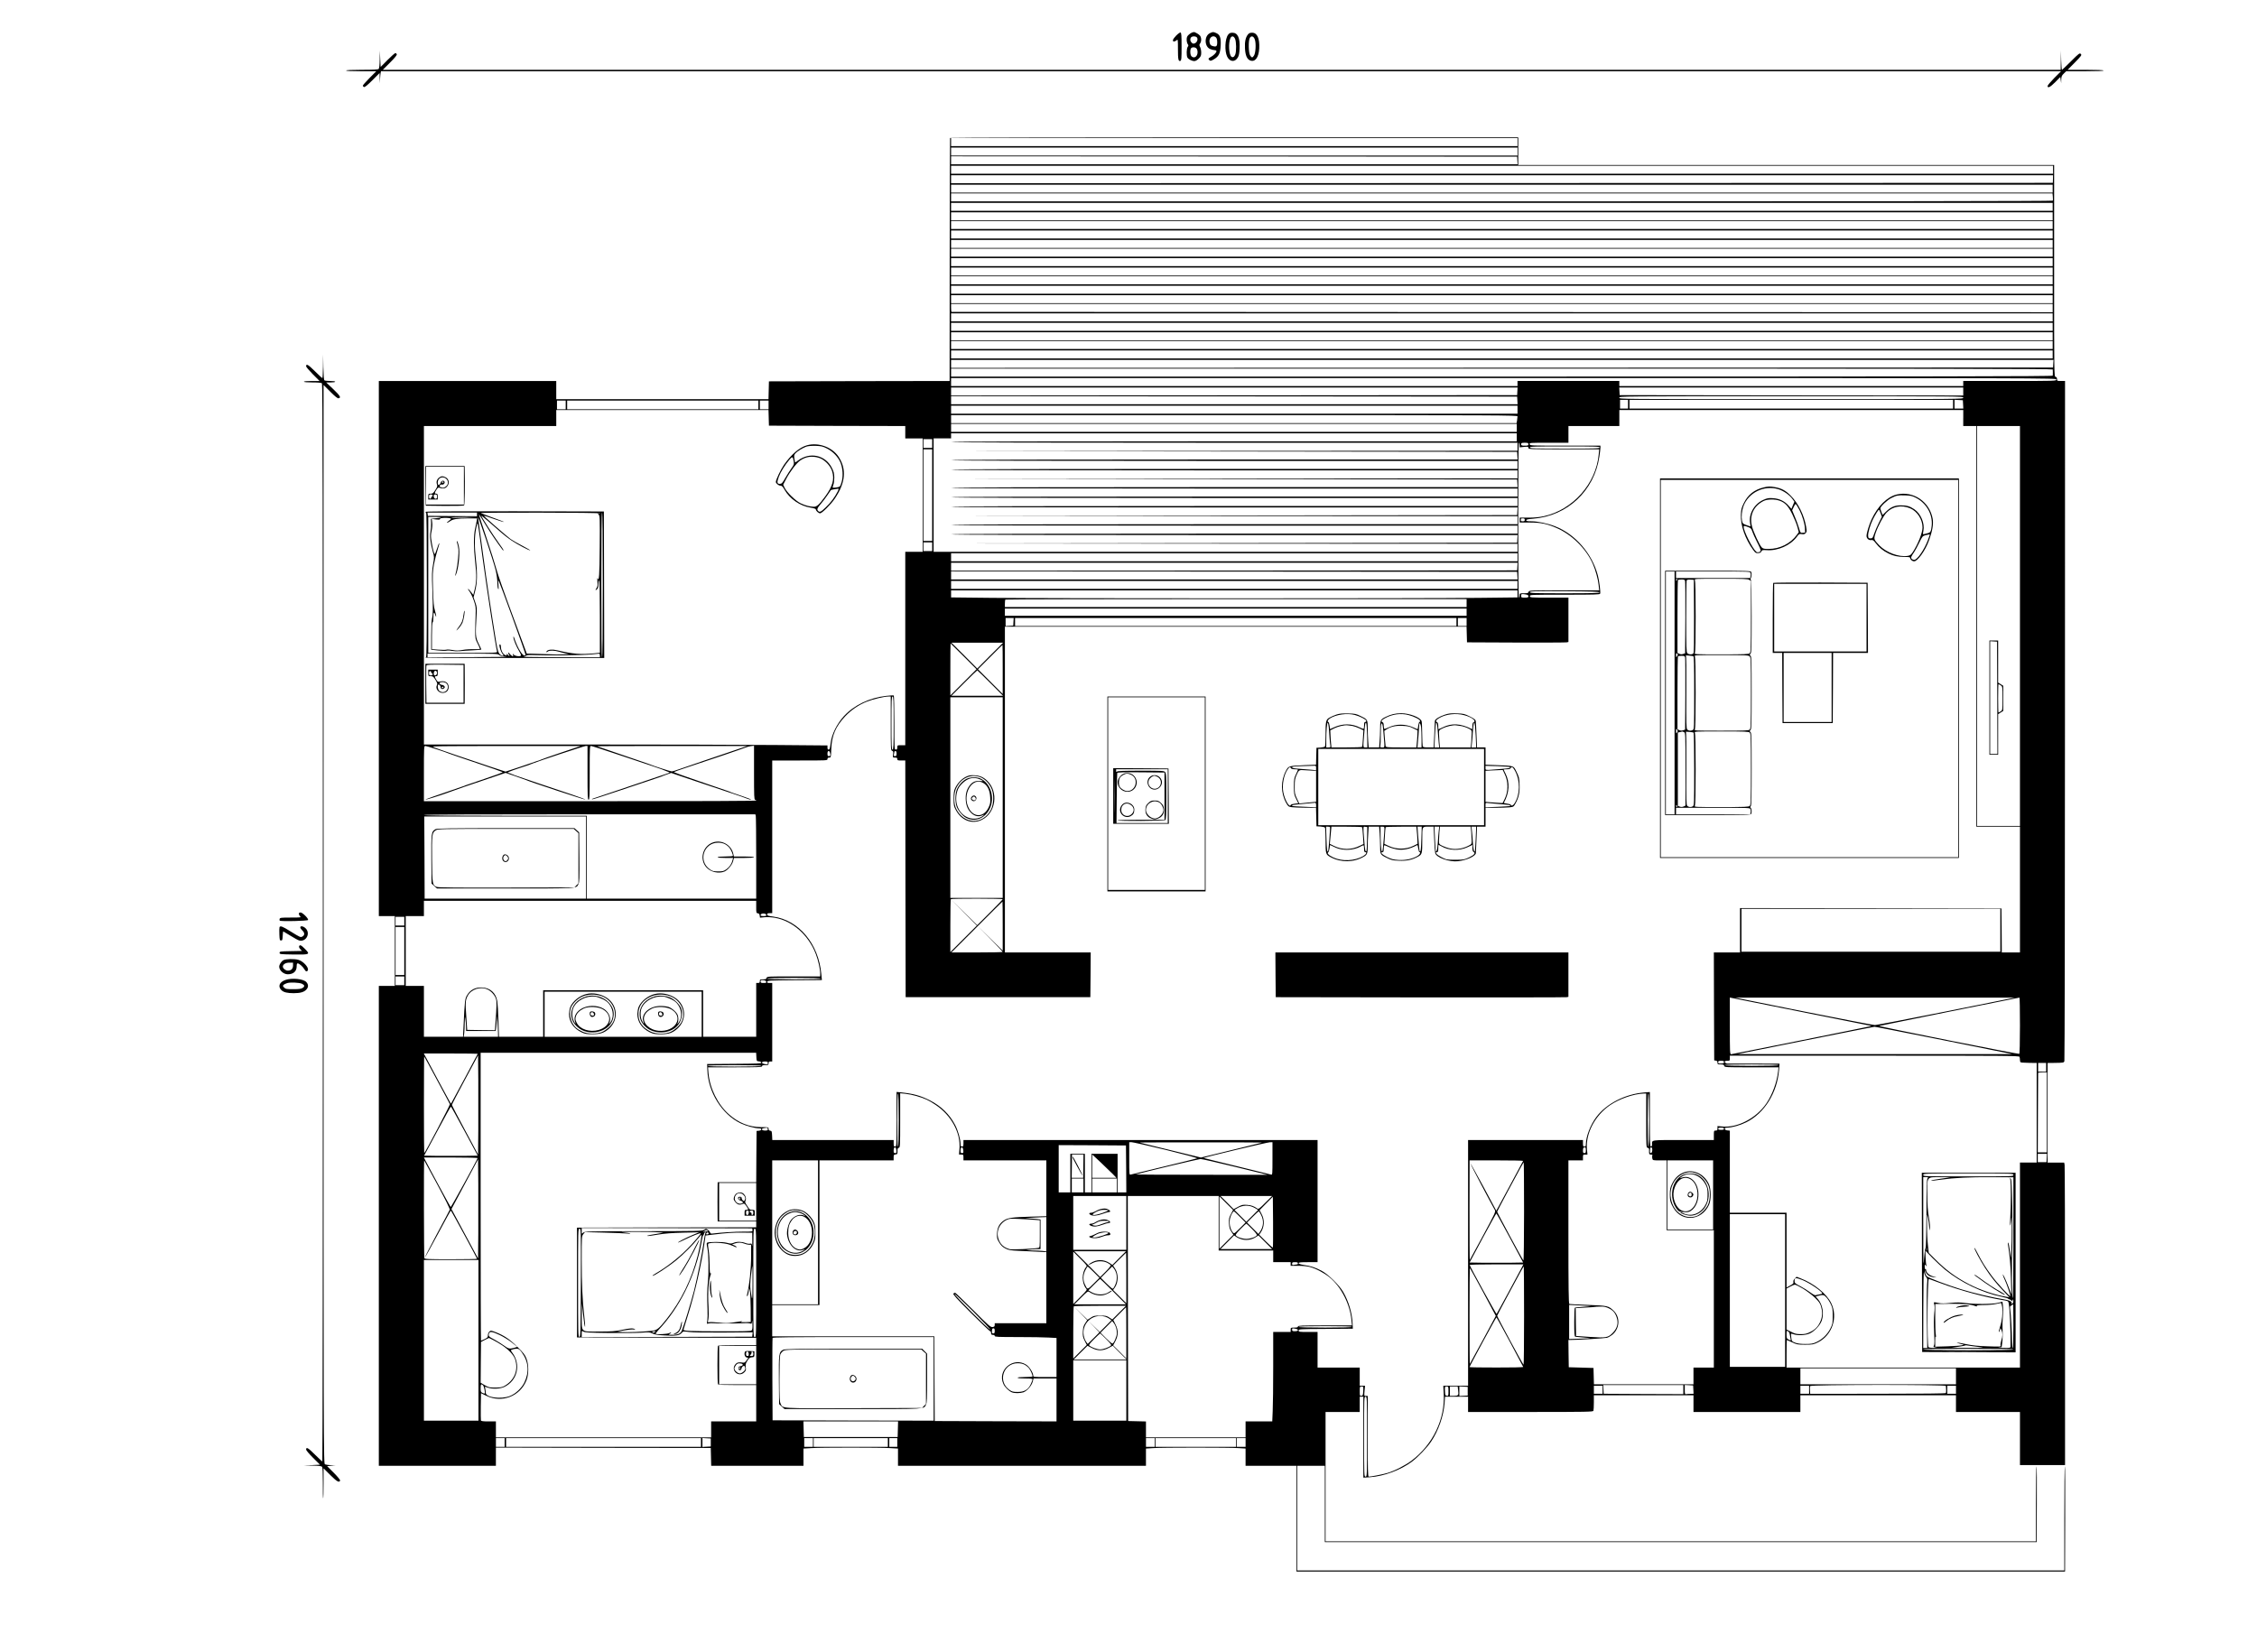 <?xml version="1.0" encoding="UTF-8" standalone="no"?> <svg xmlns="http://www.w3.org/2000/svg" version="1.0" width="3104pt" height="2272pt" viewBox="0 0 3104 2272" preserveAspectRatio="xMidYMid meet"><g transform="translate(0,2272) scale(0.1,-0.1)" fill="#000000" stroke="none"><path d="M16176 22231 c-47 -48 -59 -81 -29 -81 9 0 25 7 35 17 17 16 18 11 18 -123 0 -143 6 -171 34 -161 14 6 16 31 16 196 0 151 -3 190 -14 194 -7 3 -33 -15 -60 -42z"></path><path d="M16395 22273 c-11 -3 -32 -17 -47 -31 -22 -20 -28 -35 -28 -67 0 -22 6 -50 14 -61 12 -17 12 -22 0 -39 -16 -22 -19 -117 -4 -146 13 -24 61 -49 96 -49 16 0 38 12 60 34 29 29 34 41 34 83 0 26 -7 61 -15 76 -13 26 -13 31 0 50 20 28 19 77 -1 106 -14 19 -75 54 -86 50 -2 -1 -12 -3 -23 -6z m63 -65 c28 -28 -2 -88 -45 -88 -19 0 -43 30 -43 54 0 29 18 46 50 46 14 0 31 -5 38 -12z m-4 -154 c9 -8 16 -32 16 -51 0 -61 -48 -93 -84 -57 -19 18 -22 94 -4 112 17 17 54 15 72 -4z"></path><path d="M16642 22265 c-82 -36 -81 -186 2 -220 20 -8 47 -15 61 -15 14 0 25 -6 25 -14 0 -19 -41 -61 -79 -80 -35 -18 -38 -28 -16 -46 12 -10 23 -7 59 14 69 40 89 83 94 191 5 109 -10 148 -63 171 -41 17 -42 17 -83 -1z m82 -61 c10 -10 16 -33 16 -65 0 -57 -12 -67 -63 -52 -26 7 -34 16 -41 45 -17 67 44 116 88 72z"></path><path d="M16891 22244 c-44 -56 -52 -224 -14 -303 37 -74 107 -79 147 -11 15 25 21 57 24 126 7 144 -26 214 -99 214 -28 0 -42 -6 -58 -26z m95 -59 c17 -40 19 -168 3 -213 -12 -34 -35 -48 -54 -32 -35 29 -43 188 -14 254 17 37 47 33 65 -9z"></path><path d="M17161 22244 c-31 -40 -44 -100 -39 -189 5 -96 27 -148 70 -166 68 -28 119 39 126 165 7 139 -28 216 -98 216 -30 0 -43 -6 -59 -26z m97 -69 c18 -54 11 -184 -12 -219 -21 -33 -31 -33 -53 1 -23 34 -26 204 -5 241 21 36 54 25 70 -23z"></path><path d="M5222 21905 c-1 -78 -6 -125 -14 -133 -9 -9 -74 -12 -230 -12 -139 0 -218 -4 -218 -10 0 -6 76 -10 207 -10 l208 0 -93 -93 c-50 -51 -92 -98 -92 -105 0 -7 7 -15 16 -19 11 -4 46 24 115 93 l99 99 2 -70 2 -70 3 60 c2 33 5 70 8 83 l5 22 11552 0 11553 0 -93 -93 c-50 -51 -92 -100 -92 -110 0 -34 37 -16 105 53 l70 71 6 -43 6 -43 1 51 c2 43 7 55 35 82 l33 32 257 0 c165 0 257 4 257 10 0 6 -89 10 -247 10 l-247 0 99 100 c92 95 97 102 82 118 -16 15 -25 9 -135 -101 -64 -64 -120 -117 -124 -117 -4 0 -9 60 -11 133 l-3 132 -2 -132 -2 -133 -11537 0 -11538 0 99 99 c69 69 97 104 93 115 -4 9 -12 16 -19 16 -8 0 -56 -43 -108 -95 l-95 -96 -6 113 -5 113 -2 -120z"></path><path d="M13066 20822 c-2 -4 -5 -744 -5 -1642 0 -899 0 -1650 -1 -1667 l0 -33 -1242 -2 -1243 -3 -3 -122 -3 -123 -1459 0 -1460 0 0 125 0 125 -1220 0 -1220 0 0 -3680 0 -3680 110 0 110 0 0 -480 0 -480 -110 0 -110 0 0 -3300 0 -3300 805 0 805 0 0 125 0 125 1478 -3 1477 -2 3 -122 3 -123 634 0 635 0 0 118 0 119 107 6 c138 9 948 9 1086 0 l107 -6 0 -119 0 -118 1705 0 1705 0 0 118 0 119 98 6 c126 9 1048 9 1175 0 l97 -6 0 -119 0 -118 350 0 350 0 0 -727 0 -728 5285 0 5285 0 2 727 c2 399 0 724 -4 721 -5 -2 -8 -326 -8 -719 l0 -714 -5275 0 -5275 0 0 720 0 720 190 0 190 0 0 -525 0 -525 4895 0 4895 0 2 524 c2 288 0 522 -4 519 -5 -2 -8 -236 -8 -519 l0 -514 -4885 0 -4885 0 0 890 0 890 235 0 235 0 0 105 0 105 25 0 25 0 0 -557 0 -556 93 6 c192 13 425 100 578 216 83 63 203 189 259 271 102 150 174 356 187 532 l6 88 158 0 159 0 0 -105 0 -105 859 0 c774 0 859 2 865 16 3 9 6 60 6 115 l0 99 685 0 685 0 0 -115 0 -115 735 0 735 0 0 115 0 115 1070 0 1070 0 0 -115 0 -115 440 0 440 0 0 -365 0 -365 310 0 310 0 0 2049 c0 1127 -3 2063 -6 2080 l-6 31 -114 0 -114 0 0 685 0 685 88 1 c133 2 134 2 143 24 4 11 8 2120 8 4688 l1 4667 -55 0 c-53 0 -55 1 -55 26 0 17 -6 28 -20 31 -20 5 -20 14 -20 1459 l0 1454 -3685 0 -3685 0 0 190 0 190 -3904 0 c-2148 0 -3907 -4 -3910 -8z m7804 -57 l0 -55 -3895 0 -3895 0 0 55 0 55 3895 0 3895 0 0 -55z m0 -130 l0 -55 -3895 0 -3895 0 0 55 0 55 3895 0 3895 0 0 -55z m-2 -122 l3 -53 -3895 0 -3896 0 0 55 0 55 3893 -2 3892 -3 3 -52z m7367 -128 l1 -55 -7578 0 -7578 0 0 55 0 55 7578 0 7577 0 0 -55z m-1 -127 l-2 -53 -7576 -3 -7576 -2 0 55 0 55 7578 0 7577 0 -1 -52z m-4 -133 l0 -55 -7575 0 -7575 0 0 55 0 55 7575 0 7575 0 0 -55z m2 -110 c2 -24 2 -49 0 -55 -3 -7 -2451 -10 -7578 -10 l-7574 0 0 55 0 55 7574 0 7574 0 4 -45z m-2 -140 l0 -55 -7575 0 -7575 0 0 55 0 55 7575 0 7575 0 0 -55z m0 -130 l0 -55 -7575 0 -7575 0 0 55 0 55 7575 0 7575 0 0 -55z m0 -120 l0 -55 -7575 0 -7575 0 0 55 0 55 7575 0 7575 0 0 -55z m0 -130 l0 -55 -7575 0 -7575 0 0 55 0 55 7575 0 7575 0 0 -55z m0 -130 l0 -55 -7575 0 -7575 0 0 55 0 55 7575 0 7575 0 0 -55z m0 -120 l0 -55 -7575 0 -7575 0 0 55 0 55 7575 0 7575 0 0 -55z m0 -130 l0 -55 -7575 0 -7575 0 0 55 0 55 7575 0 7575 0 0 -55z m0 -130 l0 -55 -7575 0 -7575 0 0 55 0 55 7575 0 7575 0 0 -55z m0 -120 l0 -55 -7575 0 -7575 0 0 55 0 55 7575 0 7575 0 0 -55z m0 -130 l0 -55 -7575 0 -7575 0 0 55 0 55 7575 0 7575 0 0 -55z m0 -130 l0 -55 -7575 0 -7575 0 0 55 0 55 7575 0 7575 0 0 -55z m0 -122 l0 -58 -7567 2 c-4163 2 -7571 3 -7575 3 -5 0 -8 25 -8 55 l0 55 7575 0 7575 0 0 -57z m0 -128 l0 -55 -7575 0 -7575 0 0 55 0 55 7575 0 7575 0 0 -55z m0 -130 l0 -55 -7575 0 -7575 0 0 55 0 55 7575 0 7575 0 0 -55z m0 -130 l0 -55 -7575 0 -7575 0 0 55 0 55 7575 0 7575 0 0 -55z m0 -120 l0 -55 -7575 0 -7575 0 0 55 0 55 7575 0 7575 0 0 -55z m0 -130 l0 -55 -7575 0 -7575 0 0 55 0 55 7575 0 7575 0 0 -55z m8 -127 l-3 -53 -7577 -3 -7578 -2 0 55 0 55 7581 0 7580 0 -3 -52z m-7 -80 c2 -15 2 -68 0 -85 -1 -10 -1523 -13 -7576 -13 l-7575 0 0 55 0 55 7575 0 c6053 0 7575 -3 7576 -12z m49 -138 c0 -20 -7 -20 -640 -20 l-640 0 0 -35 0 -35 -2365 0 -2365 0 0 35 0 35 -700 0 -700 0 0 -35 0 -35 -3895 0 -3895 0 0 55 0 55 7600 0 c7593 0 7600 0 7600 -20z m-7412 -162 l-3 -53 -3892 -3 -3893 -2 0 55 0 55 3896 0 3895 0 -3 -52z m6132 -3 l0 -55 -2362 2 -2363 3 -3 53 -3 52 2365 0 2366 0 0 -55z m-6132 -122 l3 -53 -3895 0 -3896 0 0 55 0 55 3893 -2 3892 -3 3 -52z m6132 37 c0 -20 -7 -20 -2365 -20 -2358 0 -2365 0 -2365 20 0 20 7 20 2365 20 2358 0 2365 0 2365 -20z m-4610 -90 l0 -60 -55 0 -55 0 0 60 0 60 55 0 55 0 0 -60z m4470 0 l0 -60 -2225 0 -2225 0 0 60 0 60 2225 0 2225 0 0 -60z m138 -2 l3 -58 -61 0 -60 0 0 60 0 61 58 -3 57 -3 3 -57z m-19218 -8 l0 -60 -60 0 -60 0 0 60 0 60 60 0 60 0 0 -60z m2650 0 l0 -60 -1315 0 -1315 0 0 60 0 60 1315 0 1315 0 0 -60z m140 0 l0 -60 -60 0 -60 0 0 60 0 60 60 0 60 0 0 -60z m10300 -65 l0 -55 -3895 0 -3895 0 0 55 0 55 3895 0 3895 0 0 -55z m-10298 -112 l3 -108 938 -3 937 -2 0 -85 0 -85 120 0 120 0 0 -780 0 -780 -120 0 -120 0 0 -1330 0 -1330 -55 0 c-54 0 -55 0 -55 -30 0 -23 -4 -30 -20 -30 -20 0 -20 7 -20 369 0 204 -4 372 -8 375 -5 3 -51 1 -102 -5 -232 -26 -442 -126 -583 -278 -97 -106 -169 -251 -183 -369 -9 -77 -14 -92 -29 -92 -10 0 -15 10 -15 28 l0 29 -712 6 c-392 4 -1641 7 -2775 7 l-2063 0 0 2190 0 2190 910 0 910 0 0 110 0 110 1460 0 1459 0 3 -107z m16428 -3 l0 -110 90 0 90 0 0 -2755 0 -2755 300 0 300 0 0 -865 0 -865 -125 0 -125 0 -2 303 -3 302 -1797 3 -1798 2 0 -305 0 -305 -180 0 -180 0 2 -742 3 -743 23 -3 c16 -3 22 -10 22 -28 0 -22 4 -24 44 -24 35 0 45 -4 49 -20 5 -20 14 -20 376 -20 l370 0 -5 -52 c-16 -149 -78 -322 -162 -445 -138 -203 -399 -339 -609 -317 l-63 6 0 -31 c0 -26 -4 -31 -25 -31 -24 0 -25 -2 -25 -65 l0 -65 -419 0 c-460 0 -431 4 -431 -61 0 -19 -5 -29 -15 -29 -13 0 -15 48 -15 375 l0 375 -77 -6 c-262 -21 -520 -153 -658 -336 -82 -108 -144 -269 -145 -375 0 -26 -4 -33 -20 -33 -17 0 -20 7 -20 45 l0 45 -790 0 -790 0 0 -1690 0 -1690 -171 0 -170 0 6 -107 c21 -347 -148 -701 -441 -922 -82 -63 -238 -143 -332 -170 -62 -19 -227 -51 -258 -51 -12 0 -14 92 -14 555 l0 555 -25 0 c-25 0 -25 0 -19 70 l7 70 -37 0 -36 0 0 125 0 125 -290 0 -290 0 0 245 0 245 -130 0 c-123 0 -130 1 -130 20 0 19 8 20 373 22 l372 3 -3 70 c-7 147 -54 305 -129 435 -55 95 -210 246 -298 292 -90 46 -149 66 -241 79 -51 8 -74 16 -74 25 0 11 26 14 130 14 l130 0 0 840 0 840 -2435 0 -2435 0 0 -45 c0 -38 -3 -45 -20 -45 -17 0 -20 7 -20 38 0 61 -36 187 -75 260 -76 145 -192 258 -344 336 -132 67 -227 93 -398 111 l-63 6 0 -376 c0 -368 0 -375 -20 -375 -17 0 -20 7 -20 45 l0 45 -835 0 -834 0 -3 63 c-3 56 -5 62 -25 65 -16 2 -23 10 -23 26 0 22 -3 23 -102 23 -166 1 -310 58 -444 177 -153 135 -264 360 -281 569 l-6 77 372 0 c323 0 371 2 371 15 0 11 12 15 45 15 41 0 45 2 45 25 0 20 5 25 25 25 l25 0 0 540 0 540 -36 0 c-28 0 -35 3 -32 18 3 16 30 17 377 20 l374 2 -8 82 c-36 416 -309 743 -661 791 -70 9 -84 14 -84 29 0 14 8 18 35 18 l35 0 0 1050 0 1050 380 0 c373 0 380 0 380 20 0 14 7 20 24 20 23 0 24 2 28 118 7 186 60 309 192 450 83 88 191 161 301 203 84 33 237 69 293 69 l32 0 0 -371 c0 -354 1 -371 19 -376 15 -4 18 -12 13 -49 -5 -44 -4 -44 27 -44 24 0 31 -4 31 -20 0 -18 7 -20 55 -20 l55 0 2 -1627 3 -1628 1270 0 1270 0 3 308 2 307 -590 0 -590 0 0 2240 0 2240 3175 0 3174 0 3 -107 3 -108 675 -3 c371 -1 685 0 698 3 l22 5 0 305 0 305 -265 0 c-258 0 -265 1 -265 20 0 20 7 20 480 20 408 0 481 2 486 14 8 20 -12 177 -31 250 -79 302 -312 570 -589 677 -102 40 -241 69 -328 69 -51 0 -68 3 -68 14 0 10 24 16 93 21 472 37 841 382 912 852 8 54 15 110 15 126 l0 27 -484 0 c-475 0 -484 0 -489 20 -5 20 0 20 264 20 l269 0 0 115 0 115 350 0 350 0 0 110 0 110 2365 0 2365 0 0 -110z m-6130 23 c0 -10 -3 -35 -6 -55 l-7 -38 -3888 0 -3889 0 0 55 0 55 3895 0 c3703 0 3895 -1 3895 -17z m-10 -158 l0 -55 -3890 0 -3890 0 0 55 0 55 3890 0 3890 0 0 -55z m6920 -2725 l0 -2750 -295 0 -295 0 0 2750 0 2750 295 0 295 0 0 -2750z m-6920 2595 l0 -55 -3890 0 c-2587 0 -3890 -3 -3890 -10 0 -7 1305 -10 3895 -10 l3895 0 0 -55 0 -55 -3897 -2 -3898 -3 3895 -5 3895 -5 3 -52 3 -53 -3895 0 c-2591 0 -3896 -3 -3896 -10 0 -7 1305 -10 3895 -10 l3895 0 0 -55 0 -55 -3895 0 c-2590 0 -3895 -3 -3895 -10 0 -7 1305 -10 3895 -10 l3895 0 0 -55 0 -55 -3897 -2 -3898 -3 3895 -5 3895 -5 3 -52 3 -53 -3895 0 c-2591 0 -3896 -3 -3896 -10 0 -7 1305 -10 3895 -10 l3895 0 0 -55 0 -55 -3895 0 c-2590 0 -3895 -3 -3895 -10 0 -7 1305 -10 3895 -10 l3895 0 0 -55 0 -55 -3895 0 c-2590 0 -3895 -3 -3895 -10 0 -7 1305 -10 3896 -10 l3895 0 -3 -52 -3 -53 -3895 -5 -3895 -5 3898 -3 3897 -2 0 -55 0 -55 -3895 0 c-2590 0 -3895 -3 -3895 -10 0 -7 1305 -10 3895 -10 l3895 0 0 -55 0 -55 -3895 0 c-2590 0 -3895 -3 -3895 -10 0 -7 1305 -10 3896 -10 l3895 0 -3 -52 -3 -53 -3895 -5 -3895 -5 3898 -3 3897 -2 0 -55 0 -55 -4015 0 -4015 0 0 780 0 780 120 0 120 0 0 35 0 35 3890 0 3890 0 0 -55z m-8040 -85 l0 -60 -60 0 -60 0 0 60 0 60 60 0 60 0 0 -60z m8080 -21 l0 -32 60 6 c54 5 60 3 60 -14 0 -18 15 -19 486 -19 l487 0 -6 -67 c-35 -404 -355 -765 -755 -853 -59 -13 -126 -20 -209 -20 l-123 0 0 -33 0 -34 138 0 c153 0 235 -17 371 -76 209 -91 405 -285 496 -491 38 -85 74 -219 81 -297 l7 -69 -483 0 c-473 0 -482 0 -487 -20 -5 -17 -14 -20 -64 -20 -59 0 -59 0 -59 -30 0 -16 -4 -30 -10 -30 -7 0 -10 362 -10 1065 0 703 3 1065 10 1065 6 0 10 -14 10 -31z m120 11 c0 -17 -7 -20 -50 -20 -43 0 -50 3 -50 20 0 17 7 20 50 20 43 0 50 -3 50 -20z m980 -45 c0 -13 -60 -15 -480 -15 -420 0 -480 2 -480 15 0 13 60 15 480 15 420 0 480 -2 480 -15z m-9180 -655 l0 -630 -60 0 -60 0 0 630 0 630 60 0 60 0 0 -630z m8150 -340 c0 -15 -7 -20 -29 -20 -27 0 -31 7 -22 38 1 1 12 2 26 2 18 0 25 -5 25 -20z m-8150 -370 l0 -60 -60 0 -60 0 0 60 0 60 60 0 60 0 0 -60z m8050 -145 l0 -55 -3895 0 -3895 0 0 55 0 55 3895 0 3895 0 0 -55z m-2 -127 l-3 -53 -3892 -3 -3893 -2 0 55 0 55 3896 0 3895 0 -3 -52z m0 -125 l3 -53 -3895 0 -3896 0 0 55 0 55 3893 -2 3892 -3 3 -52z m2 -128 l0 -55 -3895 0 -3895 0 0 55 0 55 3895 0 3895 0 0 -55z m0 -123 l0 -49 -527 -6 c-684 -9 -5983 -9 -6706 0 l-557 6 0 49 0 48 3895 0 3895 0 0 -48z m1128 21 c3 -10 -97 -13 -477 -13 -422 0 -481 2 -481 15 0 13 57 15 477 13 370 -2 477 -6 481 -15z m-1015 -29 c27 -5 37 -11 37 -25 0 -16 -8 -19 -50 -19 -47 0 -50 2 -50 25 0 27 5 28 63 19z m-813 -119 l0 -55 -3175 0 -3175 0 0 48 c0 27 3 52 7 55 3 4 1432 7 3175 7 l3168 0 0 -55z m0 -125 l0 -50 -3175 0 -3175 0 0 50 0 50 3175 0 3175 0 0 -50z m-6232 -132 l-3 -53 -52 -3 -53 -3 0 55 0 56 56 0 55 0 -3 -52z m6092 -3 l0 -55 -3035 0 -3035 0 0 55 0 55 3035 0 3035 0 0 -55z m140 0 l0 -55 -60 0 -60 0 0 55 0 55 60 0 60 0 0 -55z m-6553 -462 l-177 -178 -177 178 -178 177 355 0 355 0 -178 -177z m-364 -11 l177 -177 -180 -180 -180 -180 0 358 c0 196 1 357 3 357 1 0 82 -80 180 -178z m537 -179 l0 -338 -170 170 -170 170 167 167 c92 93 169 168 170 168 2 0 3 -152 3 -337z m-170 -188 l175 -175 -355 0 -355 0 175 175 c96 96 177 175 180 175 3 0 84 -79 180 -175z m-1330 -550 c0 -318 -2 -365 -15 -365 -13 0 -15 47 -15 365 0 318 2 365 15 365 13 0 15 -47 15 -365z m1500 -1025 l0 -1380 -360 0 -360 0 0 1380 0 1380 360 0 360 0 0 -1380z m-7784 664 c77 -25 153 -51 169 -59 17 -7 188 -66 380 -130 193 -65 354 -121 358 -125 4 -4 -102 -44 -236 -88 -135 -45 -258 -87 -273 -93 -16 -7 -33 -14 -39 -15 -394 -134 -523 -180 -514 -183 8 -2 191 54 279 86 8 4 20 7 25 9 6 1 41 14 79 28 37 15 215 76 394 136 l325 110 131 -45 c72 -25 140 -49 151 -54 56 -26 801 -271 814 -269 9 2 -74 33 -184 70 -252 83 -765 257 -785 265 -8 3 -17 7 -20 8 -3 1 -18 7 -33 13 -16 7 -34 12 -40 12 -26 0 24 22 143 61 69 22 132 43 140 46 8 4 17 7 20 8 3 1 16 6 30 12 77 32 716 243 736 243 l24 0 0 -370 c0 -322 2 -370 15 -370 13 0 15 48 15 370 0 351 1 370 18 370 10 0 167 -50 348 -111 181 -61 390 -131 464 -155 74 -24 144 -48 155 -53 11 -5 41 -17 68 -27 26 -9 47 -18 47 -20 0 -2 -55 -21 -122 -43 -115 -38 -907 -305 -937 -316 -8 -3 -12 -8 -9 -10 2 -3 153 45 334 106 181 61 390 131 464 155 74 24 142 47 150 51 8 3 17 7 20 8 3 1 12 5 20 8 8 4 34 13 58 21 l42 15 343 -116 c188 -63 414 -139 502 -168 88 -29 177 -60 198 -69 22 -10 46 -16 54 -14 9 2 -42 22 -113 46 -71 24 -136 46 -144 49 -8 4 -17 7 -20 8 -3 1 -16 6 -30 12 -14 6 -190 66 -392 134 -202 68 -364 127 -360 130 4 4 77 30 162 58 313 102 786 263 820 278 19 9 54 18 77 21 l43 5 0 -372 c0 -323 2 -371 15 -371 8 0 15 -4 15 -10 0 -7 -768 -10 -2285 -10 l-2285 0 0 380 c0 365 1 380 19 380 10 0 81 -21 157 -46z m1714 -44 c-146 -49 -274 -94 -285 -100 -12 -6 -27 -12 -35 -13 -8 -2 -19 -5 -25 -8 -5 -3 -103 -36 -216 -74 l-206 -68 -199 65 c-314 104 -756 255 -794 272 -32 14 66 15 995 15 l1030 0 -265 -89z m2385 31 c-93 -32 -285 -97 -425 -144 -140 -47 -292 -99 -338 -116 -46 -17 -93 -31 -105 -31 -16 0 -257 78 -284 91 -2 1 -6 2 -10 4 -5 1 -19 6 -33 12 -14 6 -176 61 -360 123 -184 62 -337 114 -339 116 -2 2 461 4 1030 3 l1034 0 -170 -58z m1309 -33 c10 -38 7 -48 -14 -48 -16 0 -20 7 -20 35 0 40 24 49 34 13z m916 -13 c0 -29 -4 -35 -21 -35 -17 0 -20 4 -15 23 3 12 6 28 6 35 0 6 7 12 15 12 10 0 15 -11 15 -35z m-1936 -857 c3 -13 6 -274 6 -580 l0 -558 -1165 0 -1165 0 0 570 0 570 -1120 0 c-740 0 -1120 3 -1120 10 0 7 766 10 2279 10 l2279 0 6 -22z m-2334 -573 l0 -565 -1110 0 -1110 0 -2 565 -3 565 1113 0 1112 0 0 -565z m5730 -573 c0 -4 -79 -86 -175 -182 l-175 -175 -183 180 -182 180 180 -183 180 -182 -183 -183 -182 -182 0 361 c0 198 3 364 7 367 9 10 713 9 713 -1z m-3390 -106 c0 -80 1 -85 23 -88 16 -2 23 -11 25 -32 l4 -28 61 6 c39 4 93 1 147 -8 241 -43 459 -236 560 -498 32 -83 60 -207 60 -268 l0 -40 -366 0 c-357 0 -366 0 -371 -20 -4 -16 -14 -20 -49 -20 -40 0 -44 -2 -44 -25 0 -20 -5 -25 -25 -25 l-25 0 0 -370 0 -370 -365 0 -365 0 0 320 0 320 -1100 0 -1100 0 0 -320 0 -320 -304 0 -304 0 -7 218 c-3 119 -11 242 -16 272 -19 112 -96 182 -208 188 -89 5 -162 -31 -205 -102 -32 -52 -34 -62 -52 -448 l-6 -128 -269 0 -269 0 0 350 0 350 -125 0 -125 0 0 480 0 480 125 0 125 0 0 105 0 105 2285 0 2285 0 0 -84z m3390 -263 l0 -338 -172 170 -173 170 173 -175 c94 -96 172 -179 172 -183 0 -4 -159 -7 -352 -7 l-353 0 350 350 c192 193 351 350 352 350 2 0 3 -152 3 -337z m13720 -58 l0 -295 -1780 0 -1780 0 0 295 0 295 1780 0 1780 0 0 -295z m-16972 212 c3 -14 -5 -17 -37 -17 -29 0 -41 4 -41 14 0 27 73 29 78 3z m-4978 -87 l0 -60 -60 0 -60 0 0 60 0 60 60 0 60 0 0 -60z m0 -410 l0 -330 -60 0 -60 0 0 330 0 330 60 0 60 0 0 -330z m0 -410 l0 -60 -60 0 -60 0 0 60 0 60 60 0 60 0 0 -60z m5730 30 c0 -6 -130 -10 -370 -10 -240 0 -370 4 -370 10 0 6 130 10 370 10 240 0 370 -4 370 -10z m-752 -43 c3 -14 -4 -17 -37 -17 -35 0 -41 3 -41 21 0 18 5 20 37 17 26 -3 39 -9 41 -21z m-3833 -106 c49 -22 99 -77 115 -127 13 -37 11 -102 -7 -347 l-6 -87 -191 2 -191 3 -12 180 c-14 194 -12 229 18 286 47 93 176 135 274 90z m2945 -341 l0 -310 -1080 0 -1080 0 0 310 0 310 1080 0 1080 0 0 -310z m15135 30 c522 -105 952 -190 955 -191 8 -2 -1913 -388 -1932 -389 -17 0 -18 25 -18 390 l0 390 23 -5 c12 -3 449 -91 972 -195z m1980 9 c-517 -103 -958 -188 -980 -188 -22 0 -463 85 -980 188 l-940 189 1920 0 1920 0 -940 -189z m1015 -193 c0 -242 -4 -387 -10 -391 -5 -3 -444 81 -975 187 -531 106 -960 195 -953 197 11 4 1909 387 1931 390 4 1 7 -172 7 -383z m-20931 -93 l1 -63 -236 0 -237 0 7 46 c3 26 7 92 7 148 1 87 3 94 9 51 5 -27 9 -76 9 -107 l1 -58 204 0 203 0 7 53 c3 28 7 79 7 112 2 54 3 50 10 -30 4 -49 7 -118 8 -152z m19886 -112 l940 -189 -1890 0 -1890 0 935 188 c514 103 942 188 950 188 8 1 438 -84 955 -187z m-16333 -228 c3 -57 3 -58 36 -61 19 -2 32 -9 32 -18 0 -12 -58 -14 -372 -16 l-373 -3 3 -82 c9 -303 201 -610 457 -733 75 -36 201 -70 260 -70 38 0 32 -28 -7 -32 l-33 -3 -3 -352 -2 -353 -265 0 -265 0 -1 -55 c-1 -30 -1 -127 -1 -215 0 -88 0 -185 1 -215 l1 -55 265 0 265 0 0 -40 0 -40 -1232 -2 -1233 -3 0 -755 0 -755 1233 -3 1232 -2 0 -50 0 -50 -259 0 c-181 0 -262 -3 -267 -11 -9 -15 -9 -513 0 -528 5 -8 86 -11 267 -11 l259 0 0 -250 0 -250 -310 0 -310 0 0 -110 0 -110 -1480 0 -1480 0 0 110 0 110 -100 0 c-73 0 -102 4 -106 13 -2 7 -3 94 -2 194 l3 181 74 -36 c216 -104 465 -6 552 215 32 82 32 214 -1 298 -19 50 -40 77 -124 160 -106 105 -180 155 -298 202 -66 25 -69 26 -88 8 -12 -11 -20 -31 -20 -50 0 -27 -6 -34 -45 -53 -25 -12 -48 -22 -50 -22 -3 0 -5 891 -5 1980 l0 1980 1895 0 1894 0 3 -57z m-3832 43 c0 -2 -83 -158 -184 -346 l-184 -341 -30 53 c-24 42 -282 522 -331 616 l-12 22 371 0 c203 0 370 -2 370 -4z m8 -1045 l-3 -340 -180 336 c-99 184 -180 340 -180 346 0 7 81 163 180 347 l180 335 3 -342 c1 -189 1 -496 0 -682z m21196 1003 c3 -9 6 -29 6 -45 0 -16 5 -30 10 -30 6 -1 15 -3 20 -4 6 -1 53 -3 105 -4 l95 -1 0 -685 0 -685 -115 0 -115 0 0 -1410 0 -1410 -1605 0 -1605 0 0 190 c0 105 2 190 4 190 2 0 35 -15 72 -32 65 -31 76 -33 179 -33 104 0 114 2 176 32 196 97 280 343 183 540 -64 131 -238 271 -424 342 l-52 20 -25 -25 c-17 -17 -23 -32 -19 -47 4 -18 -3 -26 -44 -48 l-50 -27 0 514 0 514 -390 0 -390 0 0 564 0 565 -32 3 c-22 2 -34 9 -36 21 -3 13 4 17 30 17 68 1 176 31 264 74 250 124 426 406 451 723 l6 83 -349 1 c-192 1 -353 1 -358 0 -18 -4 -46 11 -46 25 0 9 11 14 35 14 33 0 35 2 35 35 l0 35 1989 0 c1804 0 1989 -1 1995 -16z m-21764 -319 c95 -175 174 -325 177 -332 5 -11 -343 -673 -353 -673 -2 0 -4 300 -4 667 0 366 2 664 4 662 2 -2 82 -148 176 -324z m17700 247 c0 -15 -8 -19 -40 -20 -34 -2 -40 1 -40 18 0 17 7 20 40 20 32 0 40 -4 40 -18z m-13150 -12 c0 -22 -3 -23 -49 -14 -46 10 -40 34 9 34 33 0 40 -3 40 -20z m17580 -60 l0 -60 -55 0 -55 0 0 60 0 60 55 0 55 0 0 -60z m-3680 30 c0 -6 -130 -10 -370 -10 -240 0 -370 4 -370 10 0 6 130 10 370 10 240 0 370 -4 370 -10z m-13990 -10 c0 -6 -130 -10 -370 -10 -240 0 -370 4 -370 10 0 6 130 10 370 10 240 0 370 -4 370 -10z m17680 -640 l0 -550 -62 0 -63 0 2 543 c2 298 3 545 3 550 0 4 27 7 60 7 l60 0 0 -550z m-15790 -105 c0 -237 -4 -365 -10 -365 -6 0 -10 128 -10 365 0 237 4 365 10 365 6 0 10 -128 10 -365z m244 330 c114 -33 169 -58 262 -121 217 -144 348 -385 329 -606 l-6 -78 30 0 c29 0 31 -2 31 -40 l0 -40 570 0 570 0 0 -384 0 -384 -217 -6 c-249 -7 -312 -16 -365 -51 -63 -42 -92 -96 -96 -179 -3 -66 -1 -75 30 -126 25 -41 46 -61 84 -81 46 -24 66 -27 190 -33 77 -3 192 -9 257 -12 l117 -6 0 -489 0 -489 -355 0 -355 0 0 -24 c0 -19 -6 -25 -29 -28 -27 -4 -50 15 -268 234 -131 131 -243 238 -248 238 -6 0 -16 -5 -23 -12 -10 -10 41 -66 240 -265 139 -139 259 -253 265 -253 7 0 13 -11 13 -25 0 -20 5 -25 25 -25 16 0 25 -6 25 -15 0 -13 42 -15 318 -15 176 0 367 -3 425 -7 l107 -6 0 -269 0 -268 -160 0 c-148 0 -160 1 -160 18 0 41 -53 124 -97 152 -178 113 -401 -74 -314 -265 19 -44 78 -101 119 -116 36 -14 113 -13 156 1 48 16 113 89 128 145 l12 45 158 0 158 0 0 -295 0 -295 -837 2 -838 3 -3 583 -2 582 -1115 0 -1115 0 0 215 0 215 325 0 325 0 0 995 0 995 510 0 510 0 0 39 c0 36 3 40 27 43 25 3 27 6 26 45 -1 33 3 42 18 46 18 5 19 19 19 377 l0 373 71 -7 c40 -4 108 -18 153 -31z m10036 -336 c0 -363 0 -371 20 -376 11 -3 20 -10 19 -17 -1 -6 -1 -26 0 -43 1 -28 5 -33 26 -33 18 0 23 -4 19 -15 -4 -8 -3 -26 0 -40 6 -24 8 -25 101 -25 l95 0 0 -480 0 -480 325 0 325 0 0 -945 0 -945 -140 0 -140 0 0 -115 0 -115 -685 0 -684 0 -3 113 -3 112 -170 5 -170 5 -3 188 -2 187 27 0 c103 0 474 23 503 30 19 5 52 24 73 41 104 85 113 242 19 331 -70 68 -82 70 -352 80 -135 5 -251 11 -257 13 -10 4 -13 210 -13 990 l0 985 100 0 100 0 0 40 c0 38 2 40 31 40 l31 0 -7 73 c-19 217 109 462 316 605 131 89 324 156 462 161 l37 1 0 -371z m40 6 c0 -237 -4 -365 -10 -365 -6 0 -10 128 -10 365 0 237 4 365 10 365 6 0 10 -128 10 -365z m-16292 -152 l182 -338 -185 -3 c-102 -1 -268 -1 -369 0 l-183 3 181 337 c99 186 184 338 187 338 3 0 87 -152 187 -337z m4172 27 c0 -17 -7 -20 -40 -20 -44 0 -58 25 -17 33 48 9 57 7 57 -13z m13150 5 c0 -11 -11 -15 -40 -15 -29 0 -40 4 -40 15 0 11 11 15 40 15 29 0 40 -4 40 -15z m-7672 -292 c281 -69 436 -111 425 -115 -10 -4 -216 -55 -458 -113 -242 -58 -448 -108 -457 -111 -17 -5 -18 10 -18 220 l0 226 33 0 c17 0 231 -48 475 -107z m1317 101 c-5 -2 -196 -49 -424 -104 l-415 -101 -415 101 c-229 55 -420 103 -426 105 -5 2 373 3 840 3 468 0 846 -1 840 -4z m145 -220 c0 -210 -1 -225 -17 -220 -10 3 -222 55 -472 116 -250 61 -456 111 -457 113 -6 6 875 216 909 216 l37 1 0 -226z m-2012 -141 l2 -323 -60 0 -60 0 0 265 0 265 -180 0 -180 0 0 -265 0 -265 -45 0 -45 0 0 265 0 265 -100 0 -100 0 0 -265 0 -265 -80 0 -80 0 0 325 0 325 463 -2 462 -3 3 -322z m-3160 254 c3 -32 0 -37 -17 -37 -17 0 -21 6 -21 33 0 61 33 63 38 4z m920 0 c3 -32 0 -37 -17 -37 -17 0 -21 6 -21 33 0 61 33 63 38 4z m8562 3 c0 -33 -3 -40 -20 -40 -16 0 -20 7 -20 33 0 36 6 47 27 47 9 0 13 -13 13 -40z m912 23 c6 -30 -4 -63 -18 -63 -10 0 -14 10 -12 33 1 17 3 35 5 40 7 13 21 7 25 -10z m5426 -130 l-3 -58 -60 0 -60 0 0 58 0 57 63 0 63 0 -3 -57z m-13249 -113 l-2 -160 -79 0 -79 0 2 160 2 160 79 0 79 0 -2 -160z m406 -109 l49 -51 -167 0 -167 0 0 161 0 161 118 -110 c64 -61 139 -133 167 -161z m-8737 220 c-15 -43 -365 -678 -370 -673 -7 7 -294 536 -344 635 l-24 47 371 0 c228 0 369 -4 367 -9z m10422 -121 l445 -109 -915 1 c-503 0 -908 2 -900 5 104 30 864 211 890 212 19 0 235 -49 480 -109z m-10412 -919 l-3 -340 -183 340 -183 340 183 342 183 342 3 -342 c1 -189 1 -496 0 -682z m-563 675 c113 -210 174 -334 170 -345 -3 -9 -83 -159 -177 -334 -93 -175 -168 -320 -165 -323 2 -3 83 142 178 320 96 179 176 326 179 326 6 0 360 -653 360 -664 0 -3 -162 -6 -359 -6 -318 0 -360 2 -365 16 -6 17 -9 1350 -2 1343 2 -2 83 -152 181 -333z m5235 -656 l0 -990 -315 0 -315 0 0 990 0 990 315 0 315 0 0 -990z m9697 983 c-2 -5 -73 -136 -157 -293 -84 -157 -166 -309 -182 -338 l-30 -54 -175 327 c-97 179 -178 324 -180 321 -4 -4 260 -506 334 -637 15 -24 9 -37 -162 -355 -98 -181 -179 -331 -181 -333 -3 -3 -4 304 -4 682 l1 687 370 0 c204 0 368 -3 366 -7z m2613 -468 l0 -475 -315 0 -315 0 0 475 0 475 315 0 315 0 0 -475z m-2600 -231 c0 -392 -4 -673 -9 -670 -10 6 -361 658 -361 670 0 4 66 130 146 279 187 349 214 397 219 397 3 0 5 -304 5 -676z m-6060 361 l0 -95 -80 0 -80 0 0 95 0 95 80 0 80 0 0 -95z m460 0 l0 -95 -170 0 -170 0 0 95 0 95 170 0 170 0 0 -95z m-4960 -225 l0 -260 -255 0 -255 0 0 260 0 260 255 0 255 0 0 -260z m5090 -290 l0 -370 -365 0 -365 0 0 370 0 370 365 0 365 0 0 -370z m1270 -5 l0 -375 375 0 375 0 0 -80 0 -80 120 0 120 0 0 -25 0 -25 101 0 c60 0 126 -6 163 -16 81 -21 197 -82 273 -144 158 -130 279 -368 299 -586 l7 -74 -372 0 c-323 0 -371 -2 -371 -15 0 -11 -12 -15 -50 -15 -49 0 -50 -1 -50 -30 l0 -30 -120 0 -120 0 0 -472 c0 -260 -3 -537 -7 -615 l-6 -143 -184 0 -183 0 0 -110 0 -110 -685 0 -685 0 0 110 0 109 -122 3 -123 3 -3 1548 -2 1547 625 0 625 0 0 -375z m642 283 c-80 -81 -94 -91 -110 -81 -47 34 -82 46 -142 51 -58 4 -71 1 -124 -27 l-60 -32 -90 91 -91 90 355 0 355 0 -93 -92z m-474 -157 c-26 -50 -29 -64 -26 -127 3 -58 9 -79 32 -114 l28 -43 -96 -96 -96 -96 0 360 0 360 94 -94 94 -93 -30 -57z m577 -460 c-3 -3 -47 36 -97 86 l-91 91 20 28 c52 75 58 174 14 255 l-28 54 91 93 91 92 3 -346 c1 -191 0 -350 -3 -353z m-248 544 l46 -27 -82 -82 -81 -81 -81 81 -82 82 27 17 c79 52 174 56 253 10z m-204 -123 l77 -77 -78 -78 c-75 -74 -79 -77 -95 -60 -43 49 -59 144 -35 214 13 39 37 79 47 79 4 0 41 -35 84 -78z m291 26 c39 -78 33 -160 -17 -231 l-20 -29 -78 78 -79 79 77 77 c43 43 81 78 84 78 4 0 19 -23 33 -52z m3422 -316 l181 -337 -183 -3 c-101 -1 -267 -1 -369 0 l-184 3 181 338 c100 185 184 337 187 337 3 0 87 -152 187 -338z m3784 -722 l0 -1050 -380 0 -380 0 0 1050 0 1050 380 0 380 0 0 -1050z m-10160 774 l0 -237 -46 7 c-26 3 -92 7 -148 7 -87 1 -94 3 -51 9 28 5 76 9 108 9 l57 1 0 204 0 203 -52 7 c-29 3 -80 7 -113 8 -59 2 -58 2 20 8 44 3 113 7 153 8 l72 2 0 -236z m-172 199 l82 -6 0 -188 c0 -188 0 -189 -22 -193 -58 -12 -366 -26 -394 -17 -53 15 -92 40 -117 73 -86 116 -49 268 78 330 35 17 55 18 165 13 69 -3 162 -8 208 -12z m3001 -127 c46 -46 71 -78 66 -86 -15 -24 -90 -50 -145 -50 -55 0 -130 26 -145 50 -5 8 20 40 66 86 40 41 76 74 79 74 3 0 39 -33 79 -74z m-6871 -13 c3 -23 2 -23 -125 -23 -118 0 -309 -12 -410 -25 -36 -5 -42 -3 -48 15 -4 11 -17 28 -31 36 -22 15 -26 15 -51 -1 -25 -17 -81 -18 -834 -19 -777 -1 -808 -2 -828 -20 -21 -19 -21 -19 -21 22 l0 42 1173 -2 1172 -3 3 -22z m-2360 -725 c-3 -698 -4 -743 -20 -746 -17 -3 -18 37 -18 742 0 740 0 746 20 746 20 0 20 -5 18 -742z m2412 -3 c0 -738 0 -745 -20 -745 -20 0 -20 7 -20 745 0 738 0 745 20 745 20 0 20 -7 20 -745z m-664 713 c5 -8 0 -9 -16 -5 -13 3 -31 1 -39 -6 -14 -11 -14 -10 -2 6 15 19 46 23 57 5z m-686 -17 l75 -6 -110 -18 c-104 -17 -141 -27 -99 -27 10 0 73 9 139 20 83 14 187 22 340 26 l220 5 -85 -35 c-92 -38 -222 -105 -204 -106 6 0 51 20 101 45 86 43 203 89 210 82 6 -6 -112 -143 -192 -222 -128 -127 -282 -246 -428 -330 -26 -15 -46 -30 -43 -32 11 -11 211 119 331 217 87 71 233 216 293 293 25 31 47 55 49 53 6 -6 -26 -181 -52 -286 -82 -323 -228 -621 -426 -870 -107 -135 -133 -156 -204 -164 -123 -14 -342 -23 -410 -17 l-70 6 100 17 c55 10 114 15 130 12 23 -4 26 -3 15 5 -23 16 -71 13 -183 -11 -85 -18 -137 -22 -305 -22 -262 -1 -242 -19 -241 218 l1 171 13 -118 c17 -156 25 -210 32 -204 2 3 -2 65 -11 139 -26 220 -36 446 -36 784 0 315 0 322 22 349 l22 28 260 -6 c144 -4 286 -10 316 -13 30 -4 52 -3 49 0 -4 4 -44 11 -90 15 -65 6 -28 8 156 8 132 0 274 -2 315 -6z m652 -8 c-5 -10 -15 -58 -22 -108 -22 -166 -89 -502 -134 -682 -44 -169 -139 -483 -170 -556 -17 -41 -55 -57 -135 -56 -48 0 -53 2 -33 11 12 6 22 15 22 19 0 4 -12 1 -27 -7 -27 -13 -173 -21 -185 -9 -3 3 13 25 34 48 149 158 273 339 372 538 111 222 192 471 227 692 6 42 16 77 20 77 5 0 9 6 9 13 0 12 19 37 27 37 2 0 0 -8 -5 -17z m43 -3 c3 -6 -1 -13 -10 -16 -19 -8 -30 0 -20 15 8 14 22 14 30 1z m601 -100 c1 -58 -1 -90 -3 -72 -4 28 -7 31 -29 26 -13 -3 -42 1 -64 10 -50 20 -117 21 -162 2 -31 -13 -42 -13 -94 1 -58 15 -246 15 -271 0 -6 -4 -5 -29 5 -74 18 -81 21 -324 7 -468 -11 -107 -12 -207 -5 -375 3 -58 1 -127 -3 -153 -8 -48 -8 -49 15 -40 13 4 48 6 78 3 58 -5 367 -4 435 2 22 1 50 -1 62 -5 20 -7 22 -4 26 30 2 21 4 4 5 -38 2 -56 -2 -80 -13 -89 -10 -9 -119 -12 -432 -11 -408 1 -503 5 -503 22 0 4 27 92 60 196 98 310 190 715 231 1014 l12 86 101 12 c189 23 281 29 411 27 l130 -1 1 -105z m6745 11 c61 -13 128 -1 180 34 l36 23 94 -94 94 -94 -355 0 -355 0 94 94 93 94 34 -23 c19 -13 57 -28 85 -34z m-7059 -70 c31 -11 66 -24 77 -31 12 -6 21 -7 21 -2 0 5 -14 15 -32 23 l-31 13 34 12 c47 17 93 17 136 -1 19 -8 48 -15 64 -15 l29 0 0 -147 c0 -186 -24 -411 -57 -542 -4 -15 -2 -22 5 -17 5 3 14 30 18 59 l7 52 10 -40 c5 -22 10 -127 11 -234 l1 -193 -75 -3 c-52 -2 -69 0 -55 6 22 10 27 11 -123 -12 -65 -10 -104 -10 -187 0 -57 6 -115 9 -128 6 -25 -7 -25 -6 -15 42 5 28 6 101 2 173 -12 197 0 363 32 444 5 14 4 17 -4 12 -9 -5 -12 25 -13 116 0 68 -6 159 -13 203 -8 44 -11 83 -7 87 24 24 212 18 293 -11z m5359 -185 l-93 -94 -35 24 c-84 56 -182 56 -269 -1 -42 -28 -21 -27 29 1 60 33 146 35 206 5 22 -12 43 -26 47 -32 4 -7 -25 -43 -70 -88 l-76 -76 -177 178 -178 177 355 0 355 0 -94 -94z m-454 -123 c-28 -32 -47 -90 -47 -148 0 -58 19 -116 47 -148 16 -17 12 -23 -80 -115 l-97 -97 0 360 0 360 97 -97 c92 -92 96 -98 80 -115z m553 -150 l0 -348 -91 91 -91 91 26 37 c48 71 48 187 1 258 l-27 41 88 88 c49 49 90 89 91 89 2 0 3 -156 3 -347z m-8910 -858 l0 -1105 -375 0 -375 0 0 1105 0 1105 375 0 375 0 0 -1105z m11270 1060 c0 -8 -4 -15 -9 -15 -5 0 -23 -3 -40 -6 -27 -6 -31 -4 -31 15 0 18 6 21 40 21 29 0 40 -4 40 -15z m3081 -53 c-49 -95 -342 -637 -349 -644 -5 -5 -355 630 -370 673 -2 5 139 9 367 9 l371 0 -19 -38z m-10582 -229 c-1 -250 -3 -253 -28 -78 -6 42 -4 100 7 193 9 72 17 132 19 132 2 0 2 -111 2 -247z m4694 159 l77 -77 -80 -80 c-88 -88 -84 -87 -120 -10 -28 58 -26 130 6 193 14 29 29 52 33 52 3 0 41 -35 84 -78z m308 -15 c18 -68 4 -141 -40 -207 -9 -12 -25 0 -91 65 l-80 80 77 78 78 78 22 -26 c12 -14 27 -44 34 -68z m5609 -582 c0 -371 -3 -675 -7 -675 -8 0 -363 659 -363 673 0 4 63 125 141 269 187 349 220 408 225 408 2 0 4 -304 4 -675z m-565 326 l176 -330 -176 -328 c-97 -180 -179 -330 -181 -332 -2 -2 -4 293 -4 657 0 364 2 662 4 662 2 0 83 -148 181 -329z m4393 163 c98 -39 272 -157 272 -184 0 -4 -18 -10 -39 -14 -22 -3 -45 -8 -53 -11 -7 -3 -40 15 -73 40 -33 25 -95 63 -137 85 -69 36 -78 44 -78 69 0 50 14 52 108 15z m-9478 -159 l175 -175 -355 0 -355 0 93 92 c81 82 94 91 110 80 58 -42 145 -60 207 -43 45 12 110 49 102 57 -3 3 -18 -3 -34 -15 -64 -47 -175 -46 -251 1 l-34 21 78 78 c43 44 81 79 84 79 3 0 84 -79 180 -175z m9490 38 c52 -32 124 -87 161 -123 54 -53 70 -75 83 -119 21 -72 20 -129 -4 -193 -28 -74 -70 -122 -142 -157 -51 -26 -73 -31 -132 -31 -60 0 -80 5 -133 32 l-63 32 0 281 0 282 48 26 c26 15 56 27 68 27 11 0 63 -26 114 -57z m-11183 -560 c-10 -9 -498 478 -490 490 3 5 116 -101 251 -236 136 -136 243 -250 239 -254z m11503 440 c18 -20 45 -62 59 -93 23 -48 26 -68 26 -160 0 -99 -2 -110 -32 -171 -39 -80 -111 -150 -191 -187 -49 -23 -70 -27 -152 -27 -68 0 -108 5 -142 18 -45 17 -46 20 -53 68 -4 28 -5 52 -2 55 2 2 17 -1 33 -7 53 -21 163 -16 222 10 66 30 144 113 166 177 33 97 12 220 -50 293 l-34 39 38 10 c64 17 78 14 112 -25z m-3242 -118 c1 -1 -46 -5 -104 -9 -59 -4 -111 -9 -116 -12 -4 -3 -8 -93 -8 -200 0 -147 3 -196 13 -199 6 -2 57 -7 112 -11 55 -4 96 -8 90 -10 -5 -1 -72 -4 -147 -7 l-138 -4 0 234 0 235 148 -7 c81 -4 148 -9 150 -10z m-6487 -89 l-94 -94 -40 26 c-36 24 -50 27 -127 27 -78 0 -91 -3 -130 -29 l-43 -28 -96 93 -96 94 94 -96 93 -96 -28 -43 c-23 -35 -29 -56 -32 -114 -3 -62 0 -78 25 -128 l29 -57 -93 -93 -93 -93 0 356 c0 196 3 359 7 362 3 4 166 7 362 7 l356 0 -94 -94z m6737 58 c59 -29 88 -65 108 -132 23 -74 4 -141 -54 -202 -67 -69 -91 -73 -319 -58 l-188 13 -3 191 -2 192 127 7 c71 3 133 8 138 10 6 2 39 4 76 4 51 1 76 -5 117 -25z m-6638 -336 l0 -353 -90 91 -91 90 31 58 c41 80 42 150 0 232 l-29 59 87 88 c47 48 88 87 89 87 2 0 3 -159 3 -352z m-290 222 c19 -6 46 -19 60 -30 l25 -19 -80 -81 -80 -80 -80 77 -80 78 78 -80 77 -80 -80 -80 -81 -80 -18 24 c-11 14 -24 41 -30 62 -54 181 106 341 289 289z m5565 -346 c99 -185 181 -340 183 -345 2 -5 -163 -9 -367 -8 -204 0 -371 2 -371 6 0 11 364 683 370 683 3 0 86 -152 185 -336z m-5416 196 c6 -20 11 -55 11 -76 0 -45 -43 -144 -62 -144 -8 0 -47 34 -88 75 l-75 75 80 80 80 81 21 -27 c12 -14 27 -43 33 -64z m3241 10 c0 -6 -128 -10 -365 -10 -237 0 -365 4 -365 10 0 6 128 10 365 10 237 0 365 -4 365 -10z m-4910 -55 c0 -28 -4 -35 -20 -35 -16 0 -19 6 -18 35 1 27 6 35 20 35 14 0 18 -8 18 -35z m4139 29 c46 -10 40 -34 -9 -34 -33 0 -40 3 -40 20 0 22 3 23 49 14z m-9443 -58 c181 -2 380 0 443 4 103 8 118 7 152 -10 26 -14 69 -22 141 -26 184 -12 232 -5 268 38 14 17 21 18 95 8 50 -7 232 -10 478 -8 l398 3 -3 -30 -3 -30 -1172 -3 -1173 -2 0 45 c0 45 0 45 23 30 20 -12 79 -16 353 -19z m16239 -24 c3 -20 8 -47 11 -60 4 -22 4 -23 -26 -7 -28 14 -30 19 -30 71 0 51 1 54 20 44 11 -6 22 -25 25 -48z m-15605 38 c-20 -13 -40 -13 -40 0 0 6 12 10 28 10 21 0 24 -2 12 -10z m-2136 -43 c50 -24 125 -70 166 -103 l74 -59 -39 -12 c-64 -19 -83 -15 -141 28 -30 22 -88 58 -129 81 -85 45 -89 50 -81 84 9 36 44 31 150 -19z m8339 -55 c63 -64 76 -81 64 -90 -30 -25 -105 -52 -147 -52 -42 0 -117 27 -147 52 -12 9 1 26 64 90 43 43 80 78 83 78 3 0 40 -35 83 -78z m-2373 -547 l0 -575 -1107 2 -1108 3 -3 560 c-1 308 0 566 3 573 3 9 235 12 1110 12 l1105 0 0 -575z m-5935 462 c92 -62 159 -134 178 -191 51 -149 -9 -295 -153 -372 -26 -14 -56 -19 -120 -19 -78 0 -90 3 -143 33 l-57 34 2 280 3 281 54 28 55 27 60 -30 c34 -17 88 -49 121 -71z m3495 -272 l0 -265 -255 0 -255 0 0 265 0 265 255 0 255 0 0 -265z m4615 235 c79 -42 151 -42 231 0 l58 31 95 -96 96 -95 -365 0 -365 0 95 95 c52 52 95 95 96 95 1 0 28 -13 59 -30z m-7840 -60 c94 -128 106 -271 35 -417 -39 -78 -119 -153 -198 -184 -122 -48 -332 -20 -332 44 0 14 -3 38 -6 55 l-6 30 38 -13 c64 -23 171 -19 229 9 182 86 233 310 109 473 -18 24 -21 34 -12 37 7 3 20 7 28 9 8 3 29 6 47 6 26 1 37 -7 68 -49z m8315 -525 l0 -415 -365 0 -365 0 0 415 0 415 365 0 365 0 0 -415z m-1400 355 c21 -11 50 -34 63 -52 22 -30 47 -88 47 -109 0 -5 -48 -9 -106 -9 -67 0 -103 -4 -99 -10 3 -6 50 -10 106 -10 73 0 99 -3 99 -12 0 -7 -11 -36 -24 -65 -36 -77 -88 -108 -181 -108 -62 0 -77 4 -112 28 -165 114 -87 367 114 367 34 0 68 -7 93 -20z m12810 -160 l0 -110 -1070 0 -1070 0 0 110 0 110 1070 0 1070 0 0 -110z m-20257 -124 c13 -13 32 -104 23 -113 -2 -2 -15 2 -30 8 -23 11 -26 18 -26 66 0 54 8 64 33 39z m16507 -58 l0 -63 -547 2 -548 3 -3 60 -3 60 551 0 550 0 0 -62z m138 0 l3 -58 -43 -1 c-24 0 -51 -2 -60 -4 -16 -3 -18 5 -18 61 l0 65 58 -3 57 -3 3 -57z m3473 50 c5 -44 5 -89 -1 -98 -4 -7 -302 -10 -936 -10 l-929 -1 -3 47 c-2 26 -1 53 2 60 8 20 1865 21 1867 2z m-4721 -53 l0 -55 -60 0 -60 0 0 55 0 55 60 0 60 0 0 -55z m2840 0 l0 -55 -60 0 -60 0 0 55 0 55 60 0 60 0 0 -55z m2020 0 l0 -55 -60 0 -60 0 0 55 0 55 60 0 60 0 0 -55z m-8152 -17 c-3 -57 -5 -63 -25 -66 -22 -3 -23 0 -23 62 0 64 1 66 25 66 25 0 26 -1 23 -62z m1172 -4 c0 -62 -1 -65 -22 -62 -21 3 -23 9 -26 66 -3 61 -2 62 23 62 24 0 25 -2 25 -66z m133 16 c9 -72 4 -78 -59 -79 l-54 0 0 64 0 65 54 0 53 0 6 -50z m132 -15 l0 -60 -57 -3 -58 -3 0 66 0 66 58 -3 57 -3 0 -60z m-1385 -625 c0 -543 0 -550 -20 -550 -20 0 -20 7 -20 550 0 543 0 550 20 550 20 0 20 -7 20 -550z m-6452 103 l-3 -108 -645 0 -645 0 -3 108 -3 107 651 0 651 0 -3 -107z m-5408 -183 l0 -60 -60 0 -60 0 0 60 0 60 60 0 60 0 0 -60z m2700 0 l0 -60 -1340 0 -1340 0 0 60 0 60 1340 0 1340 0 0 -60z m135 0 l0 -55 -57 -3 -58 -3 0 61 0 61 58 -3 57 -3 0 -55z m1405 0 l0 -60 -60 0 -60 0 0 60 0 60 60 0 60 0 0 -60z m1030 0 l0 -60 -510 0 -510 0 0 60 0 60 510 0 510 0 0 -60z m130 0 l0 -60 -55 0 -55 0 0 60 0 60 55 0 55 0 0 -60z m3540 0 l0 -60 -60 0 -60 0 0 60 0 60 60 0 60 0 0 -60z m1120 0 l0 -60 -555 0 -555 0 0 60 0 60 555 0 555 0 0 -60z m130 0 l0 -60 -60 0 -60 0 0 60 0 60 60 0 60 0 0 -60z"></path><path d="M11099 16596 c-103 -28 -216 -124 -319 -272 -44 -64 -110 -203 -110 -233 0 -20 39 -51 64 -51 19 0 31 -12 56 -57 71 -125 214 -223 358 -245 47 -8 72 -16 72 -25 0 -19 37 -53 59 -53 25 0 147 121 200 199 150 221 167 407 54 579 -88 132 -276 201 -434 158z m273 -44 c83 -41 158 -120 189 -200 31 -79 36 -189 12 -267 -19 -60 -19 -60 -66 -69 -27 -4 -51 -6 -54 -2 -3 3 1 20 8 38 8 19 13 63 13 101 -1 57 -7 80 -35 135 -90 175 -304 220 -465 97 -18 -14 -35 -25 -37 -25 -3 0 -8 23 -12 51 -6 45 -4 53 16 76 28 29 95 70 147 90 24 8 70 12 127 11 79 -3 99 -7 157 -36z m-456 -179 c6 -38 2 -48 -31 -93 -20 -27 -58 -87 -84 -132 -42 -74 -51 -83 -77 -83 -38 0 -41 21 -13 97 25 67 81 158 142 231 44 54 52 51 63 -20z m344 51 c78 -23 162 -109 185 -189 32 -109 6 -202 -95 -341 -85 -116 -116 -144 -157 -144 -55 1 -118 17 -182 48 -68 32 -188 149 -219 211 l-21 44 39 76 c52 100 142 219 192 255 76 55 163 68 258 40z m259 -466 c-39 -77 -95 -152 -162 -215 -66 -64 -84 -72 -105 -51 -20 20 -14 38 36 97 27 31 68 85 92 121 24 36 45 67 47 69 3 4 66 16 101 20 8 1 6 -13 -9 -41z"></path><path d="M5852 16038 l3 -273 259 -3 c148 -1 264 2 269 7 8 8 13 295 8 484 l-1 57 -270 0 -270 0 2 -272z m528 2 l0 -260 -260 0 -260 0 0 260 0 260 260 0 260 0 0 -260z"></path><path d="M6037 16150 c-30 -24 -40 -60 -27 -94 7 -21 4 -34 -23 -75 -28 -44 -36 -51 -64 -51 -32 0 -33 -2 -33 -40 l0 -40 65 0 65 0 0 40 c0 33 -3 40 -20 40 -26 0 -25 12 3 55 15 24 27 33 37 28 43 -18 79 -15 104 11 42 41 34 106 -15 131 -38 20 -61 19 -92 -5z m106 -22 c26 -30 22 -73 -9 -97 -30 -24 -46 -26 -75 -10 -17 8 -18 13 -8 25 7 8 18 13 25 10 20 -8 46 17 38 37 -10 26 -47 17 -54 -13 -3 -14 -14 -26 -23 -28 -13 -3 -17 4 -17 31 0 69 77 97 123 45z m-44 -45 c0 -11 -3 -13 -6 -5 -2 6 -10 9 -15 6 -7 -4 -8 -2 -4 4 11 18 26 14 25 -5z m-149 -178 c0 -8 -4 -15 -10 -15 -5 0 -10 -7 -10 -15 0 -8 -7 -15 -15 -15 -10 0 -15 10 -15 30 0 25 4 30 25 30 16 0 25 -6 25 -15z m60 -15 c0 -23 -5 -30 -19 -30 -11 0 -21 9 -24 22 -8 27 -1 38 24 38 14 0 19 -7 19 -30z"></path><path d="M5850 15680 c0 -5 5 -10 10 -10 7 0 10 -338 10 -995 0 -751 -3 -995 -12 -995 -6 0 -9 -2 -6 -5 3 -4 1472 -7 2436 -5 l22 0 -2 1008 -3 1007 -1227 3 c-817 1 -1228 -1 -1228 -8z m710 -35 l0 -25 -337 2 -338 3 -3 23 -3 22 340 0 341 0 0 -25z m1690 14 c0 -4 -8 -6 -17 -2 -17 6 -17 5 0 -14 17 -19 18 -49 15 -444 -3 -399 -9 -483 -30 -433 -4 11 -5 -8 -2 -44 5 -48 2 -68 -10 -87 -22 -33 -20 -42 4 -20 14 13 20 31 20 64 0 25 5 53 10 61 6 10 10 -161 10 -492 l0 -506 -77 -8 c-186 -18 -296 -9 -510 42 -67 16 -125 11 -144 -12 -14 -17 2 -19 18 -3 16 16 96 13 152 -5 25 -8 66 -18 91 -23 l45 -7 -70 -6 c-38 -3 -149 -2 -245 3 -96 4 -195 7 -220 7 l-45 0 -197 532 c-109 293 -209 578 -222 633 -14 55 -75 247 -135 428 -60 180 -108 327 -106 327 2 0 44 -67 94 -149 71 -117 160 -247 238 -350 2 -2 5 -2 8 1 3 2 -29 50 -70 106 -66 90 -235 355 -235 368 0 6 137 -109 255 -215 44 -40 116 -96 160 -125 84 -56 235 -136 257 -136 7 0 -42 29 -109 64 -66 34 -139 76 -161 92 -59 44 -373 317 -368 321 2 2 61 -17 131 -42 70 -25 135 -45 144 -44 9 0 -57 26 -147 58 -89 32 -166 61 -169 65 -4 3 363 6 815 5 459 0 822 -5 822 -10z m40 -984 c0 -657 -3 -995 -10 -995 -7 0 -10 338 -10 995 0 657 3 995 10 995 7 0 10 -338 10 -995z m-1475 208 c15 -60 25 -133 25 -175 0 -40 5 -80 11 -88 8 -11 9 4 4 55 -3 38 -4 67 -1 65 14 -14 377 -1013 373 -1024 -21 -53 -104 74 -160 244 -4 10 -6 8 -6 -6 -1 -28 42 -132 81 -195 22 -37 28 -53 19 -59 -21 -13 -82 -2 -97 17 -14 17 -15 17 -9 -5 6 -21 5 -23 -14 -13 -11 6 -27 21 -35 33 -11 16 -16 18 -16 7 0 -8 5 -20 12 -27 9 -9 9 -12 0 -12 -6 0 -16 8 -21 18 -10 16 -10 16 -11 0 0 -15 -4 -16 -25 -6 -29 13 -55 64 -55 106 0 17 -4 34 -10 37 -29 18 3 -99 37 -137 18 -20 4 -24 -28 -8 -30 16 -45 57 -63 165 -74 455 -134 858 -185 1240 -34 248 -63 466 -66 485 -7 55 213 -603 240 -717z m-747 721 c-4 -3 -37 -9 -74 -12 l-68 -7 3 -65 c1 -36 -3 -87 -9 -114 -13 -57 -1 -156 32 -274 21 -72 21 -74 3 -178 -16 -93 -17 -133 -9 -342 10 -276 9 -346 -5 -399 -6 -21 -11 -126 -11 -234 l0 -195 93 -10 c50 -6 104 -7 118 -3 15 4 48 3 73 -3 26 -5 75 -7 109 -4 34 4 115 9 180 12 64 3 117 8 117 11 0 3 -17 39 -37 81 -43 86 -45 116 -30 367 8 123 7 134 -16 200 l-24 70 23 90 c28 109 31 240 9 430 -20 177 -19 320 4 430 22 108 13 147 86 -395 61 -450 183 -1243 201 -1302 5 -17 -22 -18 -470 -18 l-476 0 0 935 0 935 92 0 c50 0 89 -3 86 -6z m327 -4 c-93 -4 -179 -3 -190 1 -11 4 66 7 170 7 l190 -1 -170 -7z m-202 -9 c16 -6 13 -10 -20 -34 -21 -15 -32 -27 -25 -27 7 0 26 10 41 21 40 29 95 38 244 39 l128 0 -6 -37 c-4 -21 -14 -69 -22 -108 -20 -88 -20 -262 1 -445 24 -208 21 -286 -15 -423 l-10 -39 -32 41 c-17 23 -35 41 -40 41 -5 0 5 -17 21 -37 16 -21 42 -76 58 -123 27 -79 29 -93 25 -200 -3 -63 -5 -163 -5 -221 -1 -100 1 -109 32 -169 17 -34 32 -67 32 -73 0 -5 -34 -8 -82 -6 -46 2 -116 -2 -156 -10 -59 -10 -86 -11 -137 -1 -35 7 -73 9 -85 5 -12 -4 -62 -4 -111 0 l-89 7 0 184 c0 116 4 184 10 184 6 0 10 28 10 63 0 76 10 92 26 40 7 -22 12 -30 13 -18 0 11 -8 47 -18 80 -15 47 -20 109 -26 290 -6 210 -5 240 14 346 12 64 35 155 51 203 16 47 25 86 21 86 -4 0 -18 -34 -31 -75 -13 -41 -27 -75 -30 -75 -10 0 -29 71 -44 169 -12 71 -12 94 0 150 9 40 12 86 8 115 l-6 49 56 -7 c35 -5 56 -4 56 3 0 5 8 12 18 14 27 7 105 6 125 -2z m670 -1878 c13 -13 43 -20 101 -24 44 -3 -181 -6 -501 -7 l-583 -2 0 25 0 25 482 0 c444 0 483 -1 501 -17z m1387 -8 l0 -25 -537 1 c-296 1 -527 4 -513 6 14 3 31 10 39 16 9 8 46 10 110 7 180 -8 670 -3 791 10 41 4 83 8 93 9 12 1 17 -6 17 -24z"></path><path d="M6283 15265 c25 -90 27 -108 17 -221 -5 -66 -17 -144 -25 -174 -21 -78 -17 -97 6 -25 30 94 46 281 30 357 -7 35 -17 68 -23 73 -7 7 -8 4 -5 -10z"></path><path d="M6375 14268 c-9 -77 -23 -114 -59 -161 -47 -62 -52 -77 -11 -32 21 22 46 59 56 82 17 41 37 163 26 163 -3 0 -8 -24 -12 -52z"></path><path d="M5850 13315 l0 -275 270 0 270 0 1 55 c1 30 1 129 1 220 0 91 0 190 -1 220 l-1 55 -270 0 -270 0 0 -275z m525 0 l0 -260 -255 0 -255 0 -3 250 c-1 137 0 255 3 262 3 11 59 13 257 11 l253 -3 0 -260z"></path><path d="M5890 13465 c0 -44 0 -45 34 -45 29 0 37 -6 65 -51 25 -41 29 -54 20 -71 -25 -47 19 -108 79 -108 50 0 82 32 82 81 0 61 -53 93 -122 74 -24 -6 -30 -3 -48 27 -25 41 -25 48 0 48 17 0 20 7 20 45 l0 45 -65 0 -65 0 0 -45z m120 -1 c0 -26 -25 -43 -40 -28 -5 5 -6 21 -3 35 7 35 43 29 43 -7z m-80 11 c0 -8 5 -15 10 -15 6 0 10 -7 10 -15 0 -9 -9 -15 -25 -15 -21 0 -25 5 -25 30 0 20 5 30 15 30 8 0 15 -7 15 -15z m210 -155 c43 -43 11 -120 -50 -120 -17 0 -39 9 -50 20 -19 19 -27 69 -13 83 10 11 33 -13 33 -35 0 -25 28 -34 47 -15 13 13 14 19 3 31 -7 9 -20 16 -30 16 -24 0 -46 26 -28 33 29 12 69 6 88 -13z m-45 -59 c-3 -6 -11 -8 -17 -5 -6 4 -5 9 3 15 16 10 23 4 14 -10z"></path><path d="M22830 13530 l0 -2610 2055 0 2055 0 0 2610 0 2610 -2055 0 -2055 0 0 -2610z m4100 -5 l0 -2595 -2045 0 -2045 0 0 2595 0 2595 2045 0 2045 0 0 -2595z"></path><path d="M24255 16016 c-128 -31 -216 -100 -272 -214 -33 -67 -38 -86 -41 -161 -6 -149 59 -334 170 -486 29 -40 37 -45 68 -42 25 1 38 8 44 23 9 19 16 21 75 17 152 -11 324 66 412 183 30 41 35 43 68 38 28 -5 40 -1 54 14 16 18 17 26 6 88 -28 161 -109 325 -214 429 -67 68 -123 98 -210 114 -71 13 -95 13 -160 -3z m204 -25 c70 -22 152 -78 191 -133 l28 -38 -21 -50 -20 -49 -40 45 c-55 63 -125 96 -213 102 -62 4 -79 1 -133 -23 -127 -57 -205 -196 -182 -322 5 -24 6 -43 2 -43 -3 0 -28 9 -56 19 -47 18 -50 22 -58 62 -10 54 -2 131 18 190 67 193 287 301 484 240z m13 -157 c77 -26 121 -73 177 -187 27 -56 59 -134 70 -174 l19 -72 -27 -38 c-88 -120 -234 -193 -388 -193 -61 0 -76 3 -94 21 -30 30 -114 212 -134 289 -39 149 23 282 160 350 50 25 152 27 217 4z m278 -134 c38 -76 70 -184 73 -250 l2 -55 -32 -3 c-31 -3 -32 -2 -53 70 -12 40 -38 111 -58 156 l-35 84 22 46 c22 45 24 46 38 27 8 -11 27 -45 43 -75z m-694 -235 c23 -9 33 -23 43 -56 7 -23 37 -89 66 -146 30 -57 52 -110 49 -118 -8 -20 -42 -29 -60 -14 -53 44 -174 284 -174 345 0 16 14 14 76 -11z"></path><path d="M26087 15919 c-132 -31 -262 -159 -348 -343 -34 -72 -69 -188 -69 -227 0 -35 32 -63 65 -57 21 4 31 -3 62 -43 46 -61 99 -103 172 -140 73 -36 128 -48 224 -49 60 0 77 -3 77 -14 0 -22 29 -46 55 -46 48 0 154 148 204 287 47 128 63 224 51 296 -41 236 -266 389 -493 336z m255 -42 c150 -73 241 -231 224 -389 -7 -74 -18 -94 -53 -101 -15 -4 -38 -9 -49 -13 -21 -5 -21 -4 -12 44 21 104 -35 237 -125 298 -60 41 -104 54 -187 54 -82 0 -139 -25 -202 -87 l-47 -46 -15 38 c-9 21 -16 45 -16 54 0 24 97 115 150 141 71 36 89 40 186 37 75 -2 100 -7 146 -30z m-71 -149 c97 -41 169 -153 169 -263 0 -72 -61 -226 -133 -337 -27 -41 -37 -48 -73 -54 -121 -18 -293 47 -387 144 -79 84 -80 85 -51 173 31 92 106 233 148 277 82 88 209 111 327 60z m-407 -67 l17 -49 -42 -83 c-23 -46 -52 -113 -64 -149 -20 -60 -24 -65 -51 -65 -26 0 -29 4 -32 33 -4 40 29 155 65 227 31 62 76 135 84 135 3 0 13 -22 23 -49z m676 -296 c0 -2 -11 -35 -25 -71 -50 -133 -147 -274 -189 -274 -13 0 -29 6 -35 14 -14 16 -9 29 35 94 14 20 45 78 69 128 41 85 47 92 82 102 45 12 63 14 63 7z"></path><path d="M22900 13190 l0 -1680 589 0 c528 0 589 2 595 16 10 26 7 69 -6 82 -9 9 -9 15 0 24 9 9 12 136 12 509 0 433 -2 498 -15 509 -14 12 -14 15 0 30 13 14 15 82 15 512 0 432 -2 497 -15 508 -14 12 -14 15 0 30 13 14 15 82 15 513 0 321 -4 498 -10 502 -7 4 -7 12 0 25 11 21 13 60 4 84 -6 14 -67 16 -595 16 l-589 0 0 -1680z m130 0 l0 -1670 -60 0 -60 0 0 1670 0 1670 60 0 60 0 0 -1670z m1045 1649 c4 -11 4 -31 1 -45 l-6 -24 -510 0 -510 0 0 45 0 45 509 0 c507 0 510 0 516 -21z m-1011 -94 c-4 -8 -8 -15 -10 -15 -2 0 -4 7 -4 15 0 8 4 15 10 15 5 0 7 -7 4 -15z m994 -1 l22 -15 0 -489 c0 -431 -2 -490 -16 -504 -13 -14 -63 -16 -390 -16 -367 0 -375 0 -364 19 6 13 10 188 10 501 0 313 -4 488 -10 501 -10 19 -3 19 357 19 317 0 372 -2 391 -16z m-883 -16 c3 -13 4 -241 3 -508 l-3 -485 -27 -9 c-18 -7 -35 -6 -53 2 l-25 12 0 498 c0 274 3 502 7 505 3 4 26 7 49 7 37 0 44 -3 49 -22z m123 -482 c1 -360 -1 -503 -9 -512 -15 -19 -64 -18 -83 2 -14 14 -16 73 -16 499 0 266 3 491 6 500 5 12 17 15 53 13 l46 -3 3 -499z m-230 -545 c-7 -9 -14 -18 -15 -20 -2 -2 -3 10 -3 29 0 28 2 31 15 20 12 -10 13 -16 3 -29z m220 -6 c9 -4 12 -113 12 -504 0 -484 -1 -501 -19 -511 -28 -15 -57 -12 -76 6 -14 14 -15 69 -13 515 2 326 0 500 -7 503 -13 5 86 -4 103 -9z m774 -2 c17 -15 18 -44 18 -504 0 -430 -2 -489 -16 -503 -13 -14 -63 -16 -390 -16 -367 0 -375 0 -364 19 6 13 10 188 10 501 0 313 -4 488 -10 501 -11 19 -3 19 361 19 333 0 374 -2 391 -17z m-887 -15 c3 -13 4 -241 3 -508 l-3 -485 -27 -9 c-18 -7 -35 -6 -53 2 l-25 12 0 498 c0 274 3 502 7 505 3 4 26 7 49 7 37 0 44 -3 49 -22z m-108 -998 c9 -11 8 -20 -3 -34 -13 -18 -14 -17 -14 19 0 21 1 36 3 34 1 -2 8 -11 14 -19z m94 -30 c18 -10 19 -27 19 -511 l0 -499 -25 -12 c-18 -8 -35 -9 -53 -2 l-27 9 0 505 0 505 30 6 c17 4 31 7 33 8 2 0 12 -4 23 -9z m131 -6 c4 -3 8 -230 8 -504 0 -483 -1 -500 -19 -510 -28 -15 -57 -12 -76 6 -14 14 -15 69 -13 515 2 326 0 500 -7 503 -5 2 14 2 44 0 30 -3 58 -7 63 -10z m772 0 c14 -14 16 -73 16 -504 0 -431 -2 -490 -16 -504 -13 -14 -63 -16 -390 -16 -367 0 -375 0 -364 19 6 13 10 188 10 501 0 313 -4 488 -10 501 -11 19 -3 19 364 19 327 0 377 -2 390 -16z m-1000 -1009 c3 -8 1 -15 -4 -15 -6 0 -10 7 -10 15 0 8 2 15 4 15 2 0 6 -7 10 -15z m1011 -46 c4 -11 4 -31 1 -45 l-6 -24 -510 0 -510 0 0 45 0 45 509 0 c507 0 510 0 516 -21z"></path><path d="M24387 14703 c-4 -3 -7 -222 -7 -485 l0 -478 65 0 65 0 2 -482 3 -483 345 0 345 0 3 483 2 482 240 0 240 0 -2 483 -3 482 -646 3 c-355 1 -649 -1 -652 -5z m1283 -478 l0 -465 -635 0 -635 0 0 465 0 465 635 0 635 0 0 -465z m-480 -960 l0 -475 -330 0 -330 0 0 475 0 475 330 0 330 0 0 -475z"></path><path d="M15230 11800 l0 -1340 675 0 675 0 0 1340 0 1340 -675 0 -675 0 0 -1340z m1340 5 l0 -1325 -665 0 -665 0 0 1325 0 1325 665 0 665 0 0 -1325z"></path><path d="M15310 11773 l0 -383 383 0 382 0 -2 380 -3 380 -380 3 -380 2 0 -382z m17 -190 c-1 -104 -2 -19 -2 187 0 206 1 291 2 188 2 -104 2 -272 0 -375z m733 187 l0 -370 -352 0 -353 0 3 337 c1 186 5 344 7 351 4 10 74 12 327 10 l323 -3 0 -325 0 -325 -327 0 c-180 0 -324 -4 -319 -8 13 -13 641 -9 657 4 11 9 14 70 14 327 0 279 -2 318 -17 334 -15 17 -39 18 -333 18 -232 0 -319 -3 -328 -12 -9 -9 -12 -7 -12 10 l0 22 355 0 355 0 0 -370z"></path><path d="M15441 12072 c-37 -20 -71 -73 -71 -110 0 -71 62 -132 135 -132 117 0 172 142 86 224 -39 37 -102 45 -150 18z m115 -8 c109 -52 68 -224 -53 -224 -35 0 -88 31 -104 61 -17 33 -14 94 5 124 18 27 67 54 99 55 11 0 34 -7 53 -16z"></path><path d="M15831 12046 c-87 -48 -50 -186 49 -186 51 0 100 49 100 99 0 75 -83 124 -149 87z m88 -11 c56 -29 63 -106 14 -145 -70 -55 -166 20 -132 102 11 28 50 57 77 58 7 0 26 -7 41 -15z"></path><path d="M15794 11677 c-30 -28 -37 -42 -41 -83 -6 -65 24 -113 85 -134 37 -13 47 -13 84 0 61 21 91 69 85 134 -4 41 -11 55 -41 83 -30 28 -43 33 -86 33 -43 0 -56 -5 -86 -33z m145 8 c31 -15 61 -69 61 -107 0 -37 -37 -88 -78 -105 -32 -13 -42 -14 -77 -2 -44 16 -85 67 -85 106 0 91 98 150 179 108z"></path><path d="M15443 11662 c-12 -9 -27 -30 -33 -47 -31 -83 59 -162 138 -121 38 20 52 44 52 91 0 76 -98 124 -157 77z m116 -18 c40 -33 43 -83 6 -119 -56 -57 -145 -21 -145 57 0 79 78 114 139 62z"></path><path d="M18380 12892 c-30 -10 -74 -29 -96 -42 -50 -29 -54 -45 -54 -249 0 -75 -4 -141 -8 -148 -4 -6 -32 -13 -62 -15 l-55 -3 -3 -116 -3 -117 -157 -6 c-219 -10 -221 -10 -256 -75 -75 -140 -74 -309 3 -446 27 -47 31 -50 77 -57 27 -3 113 -7 191 -7 l142 -1 3 -127 3 -128 55 -3 c30 -2 58 -9 62 -15 4 -7 8 -77 8 -157 0 -211 1 -212 71 -250 143 -76 317 -73 455 7 47 27 54 46 54 152 0 36 3 110 7 164 l6 97 72 0 72 0 7 -92 c3 -50 6 -124 6 -163 0 -126 2 -130 88 -172 68 -34 84 -38 172 -41 109 -5 181 11 262 56 56 31 58 39 58 232 0 188 -3 180 85 180 l72 0 7 -167 c3 -93 10 -181 14 -197 17 -62 194 -125 314 -111 116 12 242 70 245 111 0 10 4 97 9 192 l7 172 59 0 58 0 0 130 0 130 134 0 c73 0 160 3 193 6 58 6 60 7 85 53 45 80 61 153 56 261 -3 88 -7 104 -41 173 -44 89 -27 83 -269 93 l-158 6 0 119 0 119 -58 0 -59 0 -7 168 c-4 92 -8 178 -10 192 -1 20 -16 32 -80 65 -74 37 -86 40 -180 43 -83 3 -112 0 -164 -17 -81 -27 -137 -63 -139 -87 0 -11 -4 -97 -8 -191 l-8 -173 -72 0 c-57 0 -74 3 -79 16 -3 9 -6 84 -7 167 -1 84 -4 163 -8 177 -14 52 -164 110 -281 110 -84 -1 -140 -14 -216 -51 -70 -35 -74 -43 -74 -179 0 -41 -3 -112 -7 -157 l-6 -83 -72 0 -72 0 -7 92 c-3 50 -6 124 -6 163 0 126 -2 130 -88 172 -71 36 -82 38 -181 40 -81 2 -119 -1 -161 -15z m255 -6 c69 -18 155 -63 155 -81 0 -8 -7 -15 -15 -15 -11 0 -15 -11 -15 -43 0 -24 -3 -46 -6 -50 -4 -3 -28 5 -54 18 -109 55 -236 56 -355 1 l-53 -24 -7 49 c-4 27 -11 49 -16 49 -19 0 -8 30 18 47 85 56 241 78 348 49z m738 -1 c75 -19 157 -61 157 -80 0 -8 -4 -15 -9 -15 -5 0 -12 -22 -16 -50 -4 -27 -8 -50 -10 -50 -1 0 -28 12 -59 26 -108 49 -239 49 -340 -1 -28 -13 -53 -22 -58 -19 -4 3 -8 23 -8 45 0 26 -5 42 -15 45 -27 11 -16 30 34 57 100 55 217 70 324 42z m762 -1 c104 -26 175 -80 130 -98 -10 -4 -15 -20 -15 -52 0 -25 -3 -44 -7 -42 -154 79 -280 86 -406 22 -27 -13 -51 -24 -53 -24 -2 0 -4 20 -4 45 0 31 -5 47 -15 51 -27 11 -16 33 28 58 91 54 229 70 342 40z m-1861 -166 c3 -35 8 -101 11 -148 4 -47 8 -95 11 -107 4 -20 0 -23 -26 -23 l-30 0 0 103 c0 122 10 237 20 237 4 0 10 -28 14 -62z m528 -116 l3 -162 -27 0 c-33 0 -32 -8 -17 180 12 148 15 168 28 154 5 -5 11 -82 13 -172z m972 48 c4 -58 10 -129 13 -157 l6 -53 -33 0 -32 0 7 163 c4 89 10 166 13 171 11 19 20 -23 26 -124z m521 -47 l7 -163 -32 0 -33 0 6 58 c4 31 9 98 12 147 13 196 30 177 40 -42z m-1267 20 c16 -197 18 -183 -19 -183 -28 0 -31 3 -25 23 3 12 6 86 6 165 0 111 3 142 13 142 10 0 17 -37 25 -147z m516 95 c3 -29 6 -104 6 -165 l0 -113 -28 0 -28 0 13 148 c6 81 12 155 12 165 2 38 19 14 25 -35z m-946 18 c23 -4 67 -19 98 -34 l55 -27 -7 -110 c-3 -60 -8 -113 -11 -117 -2 -5 -98 -8 -213 -8 l-209 0 -5 53 c-3 28 -7 81 -8 117 l-3 65 57 29 c55 27 141 46 183 40 11 -1 39 -5 63 -8z m1492 -1 c25 -3 69 -17 98 -31 51 -25 52 -27 52 -68 0 -24 -3 -77 -6 -119 l-7 -77 -212 0 -212 0 -7 77 c-3 42 -6 95 -6 119 0 41 1 43 53 68 52 26 144 46 182 40 11 -1 40 -5 65 -9z m-654 -32 l59 -29 -2 -65 c-2 -35 -5 -88 -9 -116 l-5 -53 -209 0 c-190 0 -209 2 -214 18 -2 9 -7 61 -11 114 l-7 96 27 18 c61 40 126 55 221 51 76 -3 101 -9 150 -34z m974 -808 l0 -525 -1140 0 -1140 0 0 525 0 525 1140 0 1140 0 0 -525z m-2310 264 l0 -32 -62 6 c-35 4 -109 9 -165 13 -76 5 -103 10 -103 20 0 10 31 14 133 17 72 1 147 4 165 5 30 2 32 0 32 -29z m2664 10 c14 -13 -7 -17 -159 -28 -188 -15 -175 -16 -175 18 l0 28 163 -4 c89 -3 166 -9 171 -14z m-3010 -14 c4 -10 20 -15 51 -15 25 0 45 -3 45 -7 0 -3 -12 -31 -27 -62 -25 -51 -28 -66 -28 -166 0 -103 2 -115 30 -172 l30 -61 -50 -6 c-27 -3 -51 -10 -53 -16 -16 -47 -83 67 -103 175 -19 102 8 240 61 315 24 33 35 37 44 15z m3081 -36 c74 -136 72 -322 -5 -446 -20 -33 -45 -43 -52 -22 -2 6 -25 13 -51 16 -26 3 -46 8 -44 12 76 139 84 279 22 402 -14 27 -25 51 -25 54 0 3 20 5 45 5 31 0 47 5 51 15 11 28 31 15 59 -36z m-2767 1 l32 0 0 -214 0 -214 -67 -6 c-38 -4 -90 -9 -116 -12 l-48 -5 -32 68 c-30 63 -32 75 -31 168 0 81 5 109 23 150 35 79 35 78 126 71 44 -3 95 -6 113 -6z m2625 -45 c51 -103 51 -241 1 -342 l-29 -58 -55 3 c-30 1 -83 5 -117 8 l-63 6 0 213 0 214 68 4 c37 2 90 4 118 5 l51 2 26 -55z m-2593 -427 l0 -31 -162 7 c-89 3 -164 8 -166 11 -12 12 15 17 155 29 81 7 154 14 161 15 7 0 12 -11 12 -31z m2534 12 c124 -10 146 -14 134 -25 -2 -3 -80 -8 -171 -12 l-167 -6 0 32 c0 30 1 31 38 26 20 -3 95 -9 166 -15z m-2343 -315 c6 -5 -20 -327 -26 -334 -13 -12 -17 21 -22 173 l-6 166 25 0 c14 0 27 -2 29 -5z m442 -2 c3 -5 8 -58 12 -119 l7 -112 -54 -26 c-115 -56 -238 -56 -353 0 l-56 28 6 65 c3 36 8 90 11 119 l5 52 209 0 c115 0 211 -3 213 -7z m68 -158 c-1 -88 -5 -163 -7 -167 -15 -24 -22 7 -32 145 -16 202 -17 189 15 185 l27 -3 -3 -160z m239 138 c0 -42 -21 -286 -26 -302 -13 -41 -23 21 -26 167 l-3 162 28 0 c23 0 27 -4 27 -27z m444 -25 c4 -29 7 -82 9 -118 l2 -65 -56 -28 c-103 -51 -235 -52 -341 -1 l-59 28 7 111 c3 60 8 113 11 118 2 4 98 7 213 7 l209 0 5 -52z m64 -113 c-5 -152 -9 -187 -23 -173 -3 2 -11 79 -18 171 l-13 167 30 0 29 0 -5 -165z m239 108 c-4 -32 -10 -104 -13 -160 -6 -92 -16 -135 -27 -123 -3 3 -8 80 -12 173 l-7 167 32 0 33 0 -6 -57z m447 -20 c3 -42 6 -96 6 -119 0 -42 -2 -45 -49 -68 -74 -38 -165 -52 -242 -37 -35 7 -85 24 -111 37 -46 23 -48 26 -48 68 0 23 3 77 6 119 l7 77 212 0 212 0 7 -77z m61 -90 c-4 -93 -9 -170 -12 -173 -11 -12 -21 31 -27 123 -3 56 -9 128 -13 160 l-6 57 33 0 32 0 -7 -167z m-1802 -150 c78 -6 163 12 224 47 17 10 34 16 37 13 3 -4 6 -26 6 -50 0 -32 4 -43 15 -43 29 0 14 -30 -27 -54 -118 -68 -289 -76 -411 -19 -65 31 -91 58 -69 72 5 3 13 27 17 53 l7 46 64 -30 c44 -21 85 -31 137 -35z m709 6 c92 -17 185 2 289 58 4 2 10 -19 14 -47 4 -27 11 -50 16 -50 21 0 6 -32 -23 -50 -68 -42 -163 -63 -260 -58 -77 5 -99 11 -164 42 -68 34 -97 66 -59 66 11 0 15 11 15 43 0 24 3 46 6 50 4 3 28 -5 54 -18 26 -13 76 -29 112 -36z m620 42 c104 -61 249 -66 363 -12 l65 30 0 -44 c0 -31 5 -47 17 -53 28 -16 7 -41 -64 -75 -65 -30 -74 -32 -188 -32 -118 0 -122 1 -190 35 -66 33 -98 70 -61 70 12 0 16 11 16 50 0 28 2 50 4 50 3 0 20 -9 38 -19z"></path><path d="M17542 9313 l3 -308 1990 -3 c1095 -1 2000 0 2013 3 l22 5 0 305 0 305 -2015 0 -2015 0 2 -307z"></path><path d="M27360 13125 l0 -785 60 0 60 0 0 279 0 279 35 22 35 22 0 173 0 173 -35 22 -35 22 0 289 0 289 -60 0 -60 0 0 -785z m108 -2 l2 -773 -50 0 -50 0 0 776 0 775 48 -3 47 -3 3 -772z m47 171 c25 -16 25 -17 25 -179 0 -162 0 -163 -25 -179 -13 -9 -27 -16 -30 -16 -3 0 -5 88 -5 195 0 107 2 195 5 195 3 0 17 -7 30 -16z"></path><path d="M13285 12037 c-59 -28 -119 -91 -149 -156 -17 -37 -21 -65 -21 -146 0 -90 3 -105 28 -152 78 -149 225 -205 360 -139 193 94 233 383 75 537 -53 51 -102 72 -178 76 -53 3 -75 -1 -115 -20z m191 -4 c66 -22 136 -95 164 -170 31 -81 25 -206 -12 -278 -111 -214 -373 -206 -480 15 -32 66 -32 205 0 275 64 139 196 203 328 158z"></path><path d="M13292 12008 c-55 -26 -116 -96 -136 -155 -9 -26 -16 -76 -16 -113 0 -37 7 -87 16 -113 18 -53 82 -130 128 -154 122 -64 260 -13 326 121 77 156 12 360 -132 421 -52 21 -134 18 -186 -7z m186 -8 c23 -10 42 -20 42 -22 0 -2 -22 -1 -49 0 -61 5 -102 -15 -140 -68 -39 -54 -55 -117 -49 -198 6 -79 32 -136 82 -180 45 -39 91 -48 142 -28 36 15 37 15 19 0 -67 -54 -163 -59 -242 -14 -112 64 -160 207 -117 350 12 39 29 66 67 104 76 76 160 95 245 56z m48 -51 c57 -35 87 -99 92 -195 4 -72 1 -89 -21 -137 -63 -138 -201 -146 -271 -17 -103 189 44 446 200 349z"></path><path d="M13365 11764 c-19 -20 -16 -43 8 -58 34 -22 73 27 47 59 -16 19 -35 19 -55 -1z m55 -31 c0 -21 -29 -28 -46 -11 -14 13 -14 17 1 32 13 13 20 14 31 5 8 -6 14 -18 14 -26z"></path><path d="M9810 11135 c-147 -47 -197 -237 -92 -348 60 -63 166 -86 245 -54 46 20 105 90 119 142 l12 45 138 0 c85 0 138 4 138 10 0 6 -53 10 -139 10 l-138 0 -7 32 c-25 124 -155 201 -276 163z m160 -25 c21 -11 50 -34 63 -52 22 -30 47 -88 47 -109 0 -5 -47 -9 -105 -9 -63 0 -105 -4 -105 -10 0 -6 42 -10 106 -10 l106 0 -7 -27 c-12 -53 -42 -98 -84 -128 -38 -27 -51 -30 -115 -30 -63 0 -78 4 -113 28 -165 114 -87 367 114 367 34 0 68 -7 93 -20z"></path><path d="M5989 11315 c-57 -31 -60 -52 -57 -416 l3 -331 37 -34 38 -34 935 0 c1029 0 977 -3 1010 60 14 26 15 79 13 371 l-3 341 -33 29 -32 29 -943 0 c-795 -1 -946 -3 -968 -15z m1933 -24 l33 -29 0 -346 0 -346 -28 -27 -27 -28 -933 -3 c-669 -2 -940 1 -959 9 -61 25 -63 34 -66 374 -4 346 0 374 51 405 31 19 58 20 964 20 l933 0 32 -29z"></path><path d="M6922 10958 c-24 -30 -18 -76 13 -90 49 -22 88 48 47 85 -22 20 -46 22 -60 5z m52 -14 c20 -20 20 -38 0 -58 -12 -12 -20 -13 -35 -6 -21 12 -25 50 -7 68 16 16 23 15 42 -4z"></path><path d="M8067 9049 c-95 -22 -190 -98 -224 -178 -9 -20 -16 -63 -17 -96 -1 -109 63 -202 173 -254 48 -22 69 -26 151 -25 107 0 159 18 224 74 138 122 122 330 -33 429 -80 51 -186 71 -274 50z m208 -30 c152 -57 225 -222 156 -357 -25 -49 -91 -108 -150 -135 -71 -32 -198 -31 -271 4 -76 35 -114 70 -144 131 -30 60 -35 147 -12 202 23 55 86 117 151 148 77 36 184 39 270 7z"></path><path d="M8069 9017 c-132 -37 -213 -132 -212 -248 1 -71 27 -124 89 -178 150 -132 429 -69 482 108 27 90 10 161 -57 234 -71 77 -200 113 -302 84z m221 -40 c50 -25 72 -43 97 -80 53 -79 54 -183 2 -247 -17 -21 -19 -22 -10 -3 27 53 8 125 -46 175 -71 67 -213 83 -314 36 -89 -41 -135 -118 -111 -188 15 -42 6 -38 -18 10 -24 46 -26 125 -6 174 43 103 175 173 301 159 22 -2 69 -19 105 -36z m2 -140 c138 -81 106 -235 -59 -283 -122 -35 -257 9 -301 98 -20 40 -22 52 -13 85 13 47 50 84 111 113 67 31 198 25 262 -13z"></path><path d="M8117 8803 c-12 -12 -7 -50 8 -63 19 -15 52 -4 60 21 4 11 1 26 -5 34 -13 15 -51 20 -63 8z m51 -31 c3 -16 -2 -22 -17 -22 -24 0 -35 15 -27 36 9 23 40 13 44 -14z"></path><path d="M9007 9049 c-95 -22 -190 -98 -224 -178 -9 -20 -16 -63 -17 -96 -1 -109 63 -202 173 -254 48 -22 69 -26 151 -26 107 1 159 18 224 75 138 122 122 330 -33 429 -80 51 -186 71 -274 50z m208 -30 c152 -57 225 -222 156 -357 -25 -49 -91 -108 -150 -135 -71 -32 -198 -31 -271 4 -113 53 -170 134 -170 241 0 107 55 186 165 239 77 37 184 40 270 8z"></path><path d="M9009 9017 c-132 -37 -213 -132 -212 -248 1 -71 27 -124 89 -178 114 -100 324 -92 426 16 61 64 85 174 54 248 -22 52 -91 120 -146 144 -63 27 -152 35 -211 18z m221 -40 c50 -25 72 -43 97 -80 53 -79 54 -183 2 -247 -17 -21 -19 -22 -10 -3 15 31 14 89 -3 122 -21 39 -77 87 -123 102 -21 7 -69 13 -108 13 -154 0 -274 -108 -237 -214 15 -42 6 -38 -18 10 -24 46 -26 125 -6 174 43 103 175 173 301 159 22 -2 69 -19 105 -36z m2 -140 c180 -105 56 -315 -174 -294 -127 11 -223 105 -199 194 13 47 50 84 111 113 67 31 198 25 262 -13z"></path><path d="M9057 8803 c-12 -12 -7 -50 8 -63 19 -15 52 -4 60 21 4 11 1 26 -5 34 -13 15 -51 20 -63 8z m51 -31 c3 -16 -2 -22 -17 -22 -24 0 -35 15 -27 36 9 23 40 13 44 -14z"></path><path d="M26432 5358 l3 -1233 643 -3 642 -2 0 1235 0 1235 -645 0 -645 0 2 -1232z m1258 1202 c0 -20 -7 -20 -620 -20 -613 0 -620 0 -620 20 0 20 7 20 620 20 613 0 620 0 620 -20z m-1181 -47 c-11 -13 -14 -102 -15 -474 -2 -332 -5 -468 -14 -491 -7 -18 -14 -71 -17 -118 -3 -47 -7 -87 -9 -89 -2 -2 -4 264 -4 592 l0 597 36 0 c33 0 35 -2 23 -17z m187 -4 c-71 -10 -131 -21 -134 -24 -8 -8 20 -6 130 10 177 25 397 36 703 34 l295 -1 0 -836 c0 -547 -3 -833 -10 -826 -12 12 -15 495 -5 704 4 80 4 319 0 532 -6 308 -10 391 -21 405 -13 16 -14 15 -7 -12 10 -39 10 -356 0 -515 -9 -137 -1 -158 12 -34 7 65 8 42 8 -121 1 -110 -2 -247 -6 -305 l-6 -105 -15 108 c-7 59 -17 107 -22 107 -4 0 -5 -12 -3 -27 23 -132 37 -292 41 -473 l6 -215 -35 95 c-33 92 -94 221 -81 170 4 -14 14 -41 24 -60 23 -46 83 -221 77 -226 -8 -9 -187 185 -254 277 -83 111 -138 199 -194 310 -22 45 -43 79 -46 76 -7 -8 79 -170 147 -275 75 -117 153 -214 255 -321 l80 -84 -45 8 c-153 25 -355 93 -507 171 -184 95 -322 196 -472 348 l-85 85 -12 108 c-7 59 -13 182 -12 273 0 164 0 165 14 100 7 -36 14 -92 15 -125 1 -54 2 -57 9 -25 6 23 2 73 -12 155 -16 92 -21 166 -22 318 -1 252 -13 237 183 236 l136 -1 -129 -19z m-189 -986 c-3 -10 -5 -4 -5 12 0 17 2 24 5 18 2 -7 2 -21 0 -30z m243 -266 c221 -179 510 -317 780 -373 47 -10 87 -22 88 -26 2 -4 9 -8 15 -8 6 0 19 -8 30 -17 19 -17 20 -17 14 0 -4 11 -3 16 3 12 15 -9 12 -41 -5 -55 -13 -11 -14 -10 -10 2 10 25 -28 45 -110 58 -137 21 -419 87 -578 136 -198 61 -456 158 -479 181 -9 10 -20 34 -23 53 l-6 35 15 -32 c19 -41 55 -64 108 -69 l43 -4 -50 15 c-53 15 -95 53 -95 86 0 11 -4 17 -10 14 -6 -4 -10 9 -10 31 0 36 1 37 16 18 15 -19 16 -19 8 1 -5 11 -10 61 -12 112 l-3 92 98 -101 c54 -55 132 -127 173 -161z m-260 -102 c18 -19 19 -29 12 -101 -4 -43 -5 -258 -2 -477 l5 -397 -27 0 -28 0 1 543 c1 335 4 525 10 498 5 -24 18 -54 29 -66z m199 -84 c263 -99 613 -194 853 -232 71 -11 77 -14 82 -38 16 -76 30 -408 26 -598 0 -22 -2 -23 -102 -21 -57 1 -84 3 -62 5 l42 4 7 52 c8 53 9 134 5 222 -2 28 0 93 5 146 4 52 5 120 1 151 l-7 55 -62 -16 c-77 -19 -323 -21 -451 -2 -70 9 -113 10 -201 1 -83 -9 -127 -9 -165 -1 -70 15 -70 15 -59 -18 7 -19 7 -61 0 -127 -6 -62 -7 -159 -1 -259 5 -96 5 -166 -1 -176 -13 -26 -12 -27 29 -32 23 -2 13 -4 -28 -5 -40 -1 -71 3 -78 10 -21 21 -15 938 5 938 3 0 76 -27 162 -59z m847 -328 c10 -81 -2 -189 -30 -271 -13 -40 -20 -72 -16 -72 4 0 11 12 15 28 l8 27 13 -30 c18 -40 17 -82 -2 -139 -9 -26 -14 -56 -11 -68 6 -21 5 -21 -176 -15 -139 4 -210 12 -302 31 -65 14 -121 23 -123 21 -4 -4 65 -24 88 -26 8 0 2 -5 -15 -11 -16 -5 -106 -12 -200 -15 l-170 -5 -1 77 c0 50 3 71 8 59 5 -11 5 1 1 26 -5 25 -8 131 -8 235 l0 190 202 3 c193 2 289 -7 357 -34 14 -5 17 -4 12 4 -5 9 21 12 101 13 59 0 133 7 163 14 30 7 60 13 67 14 7 0 14 -21 19 -56z m154 -263 c0 -193 -4 -300 -10 -300 -6 0 -10 44 -10 113 0 106 -14 352 -25 427 -4 35 -4 36 43 59 1 0 2 -134 2 -299z m-485 -285 c99 -12 98 -13 -135 -13 l-235 0 94 14 c52 7 96 16 99 19 3 3 22 2 41 -2 20 -3 81 -12 136 -18z m485 -35 c0 -7 -213 -10 -620 -10 -407 0 -620 3 -620 10 0 7 213 10 620 10 407 0 620 -3 620 -10z m-297 -27 c-171 -2 -455 -2 -630 0 -175 1 -34 2 312 2 347 0 490 -1 318 -2z"></path><path d="M27174 5167 c154 -117 378 -261 398 -255 5 2 -14 17 -43 33 -77 41 -212 129 -295 192 -39 29 -75 53 -80 53 -5 0 4 -11 20 -23z"></path><path d="M26961 4759 c-25 -5 -49 -14 -55 -20 -8 -9 -6 -10 9 -4 11 4 58 10 105 13 63 4 77 8 55 13 -40 9 -61 9 -114 -2z"></path><path d="M26890 4626 c-68 -19 -160 -75 -160 -98 0 -5 14 2 31 17 49 40 100 63 173 75 36 7 66 14 66 16 0 8 -66 2 -110 -10z"></path><path d="M14750 6804 c0 -13 132 -255 137 -250 5 5 -125 256 -133 256 -2 0 -4 -3 -4 -6z"></path><path d="M10843 6071 c-97 -46 -151 -111 -179 -221 -30 -119 7 -252 93 -331 58 -53 104 -72 178 -73 109 -1 202 63 254 173 22 48 26 69 25 151 0 74 -5 105 -21 141 -27 60 -75 113 -130 146 -61 35 -161 42 -220 14z m204 -19 c50 -26 109 -91 136 -151 32 -71 31 -198 -4 -271 -53 -113 -134 -170 -241 -170 -107 0 -186 55 -239 165 -50 103 -38 243 28 338 31 44 94 91 144 106 48 14 129 6 176 -17z"></path><path d="M10845 6041 c-167 -77 -212 -317 -91 -476 13 -17 47 -43 77 -59 178 -97 372 59 357 288 -13 194 -187 320 -343 247z m154 -2 c21 -6 48 -20 62 -31 21 -17 21 -18 2 -9 -59 29 -137 3 -187 -61 -34 -46 -60 -148 -51 -207 20 -140 121 -235 215 -203 42 15 38 6 -10 -18 -91 -46 -203 -15 -272 75 -109 144 -67 364 84 439 56 28 100 32 157 15z m60 -54 c145 -75 144 -360 -1 -433 -40 -20 -52 -22 -85 -13 -78 21 -132 112 -133 221 0 79 11 121 46 171 43 63 114 85 173 54z"></path><path d="M10910 5796 c-19 -23 -8 -61 18 -64 44 -7 67 32 36 62 -19 20 -38 20 -54 2z m50 -26 c0 -24 -26 -38 -42 -22 -16 16 -2 42 22 42 13 0 20 -7 20 -20z"></path><path d="M23132 6584 c-62 -31 -106 -79 -141 -154 -21 -45 -26 -70 -26 -140 0 -70 5 -95 26 -140 55 -118 142 -180 254 -180 109 0 208 68 259 179 30 66 30 216 -1 283 -70 153 -234 220 -371 152z m213 -8 c59 -27 119 -90 148 -155 31 -68 29 -197 -2 -269 -29 -64 -112 -143 -168 -160 -158 -47 -310 59 -343 241 -44 233 171 434 365 343z"></path><path d="M23142 6559 c-157 -78 -196 -319 -77 -474 24 -32 38 -36 129 -37 80 0 154 97 163 215 14 171 -98 304 -221 262 -37 -13 -39 -13 -21 2 113 87 268 42 343 -102 22 -43 26 -63 26 -135 0 -73 -4 -92 -27 -136 -64 -124 -196 -176 -308 -120 -18 9 -34 14 -37 11 -12 -12 87 -45 138 -45 69 0 146 41 190 101 113 156 58 397 -106 465 -51 21 -141 18 -192 -7z m99 -54 c127 -66 142 -310 25 -412 -42 -37 -96 -44 -146 -18 -73 38 -122 166 -101 266 30 141 127 213 222 164z"></path><path d="M23222 6318 c-7 -7 -12 -22 -12 -35 0 -31 47 -44 67 -18 17 24 16 30 -3 49 -19 19 -36 20 -52 4z m43 -29 c0 -17 -6 -24 -20 -24 -23 0 -33 34 -13 46 20 13 33 5 33 -22z"></path><path d="M10134 6308 c-24 -11 -44 -48 -44 -79 0 -11 14 -34 30 -51 31 -30 55 -34 102 -14 12 6 23 -3 42 -31 32 -47 32 -53 1 -53 -22 0 -25 -4 -25 -40 l0 -40 70 0 70 0 0 40 c0 39 -1 40 -35 40 -27 0 -38 6 -51 28 -9 15 -25 38 -34 52 -13 19 -15 31 -7 47 13 29 2 67 -25 93 -23 22 -60 25 -94 8z m91 -23 c26 -25 31 -50 16 -74 -8 -12 -12 -12 -25 -2 -9 8 -16 22 -16 32 0 14 -7 19 -25 19 -18 0 -25 -5 -25 -20 0 -11 8 -23 18 -26 51 -16 65 -39 28 -48 -56 -14 -107 43 -87 96 19 52 77 63 116 23z m-43 -42 c-6 -2 -10 -9 -6 -14 3 -5 0 -9 -5 -9 -6 0 -11 7 -11 15 0 8 8 15 18 14 10 0 12 -3 4 -6z m115 -203 c-3 -42 -37 -42 -37 0 0 23 4 30 20 30 15 0 19 -6 17 -30z m63 0 c0 -20 -5 -30 -15 -30 -8 0 -12 6 -9 14 3 7 -2 16 -10 19 -25 10 -19 27 9 27 21 0 25 -5 25 -30z"></path><path d="M15134 6090 c-18 -4 -47 -17 -67 -29 -19 -11 -46 -21 -61 -21 -31 0 -34 -15 -7 -30 33 -17 95 -11 165 15 37 14 76 25 87 25 27 0 20 21 -12 37 -26 14 -58 15 -105 3z m109 -16 c3 -4 -31 -19 -76 -35 -128 -45 -186 -37 -94 12 39 21 66 28 108 29 31 0 58 -3 62 -6z"></path><path d="M15119 5936 c-19 -7 -46 -20 -60 -29 -13 -9 -36 -17 -51 -17 -35 0 -36 -17 -2 -30 41 -16 82 -12 156 15 38 14 78 25 89 25 27 0 20 21 -12 37 -31 16 -74 16 -120 -1z m131 -16 c0 -5 -8 -10 -17 -10 -10 0 -48 -12 -84 -26 -54 -21 -75 -25 -106 -19 -23 5 -31 10 -20 12 10 3 37 15 60 29 32 18 57 24 105 24 35 0 62 -4 62 -10z"></path><path d="M15070 5750 c-30 -16 -63 -29 -72 -30 -26 0 -22 -17 5 -24 43 -11 106 -6 152 14 26 11 62 20 81 20 21 0 34 5 34 13 0 26 -25 37 -84 37 -47 -1 -73 -7 -116 -30z m174 13 c10 -11 -144 -62 -188 -63 -46 0 -41 7 29 44 48 25 141 36 159 19z"></path><path d="M9555 5559 c-60 -119 -114 -216 -177 -313 -21 -33 -38 -64 -38 -70 0 -6 28 32 62 84 69 107 223 398 215 407 -3 3 -31 -46 -62 -108z"></path><path d="M9362 4494 c-13 -63 -35 -94 -82 -113 -23 -9 -24 -10 -3 -10 39 -2 81 44 94 103 6 29 10 59 7 67 -2 7 -10 -14 -16 -47z"></path><path d="M9765 5069 c-8 -44 1 -137 16 -177 14 -36 20 -21 8 19 -6 19 -10 71 -10 117 0 45 -2 82 -4 82 -2 0 -6 -18 -10 -41z"></path><path d="M9896 4929 c2 -37 13 -92 24 -123 18 -54 77 -152 86 -143 3 2 -11 27 -29 55 -32 47 -52 107 -76 227 -10 50 -10 50 -5 -16z"></path><path d="M10769 4155 c-57 -31 -60 -52 -57 -416 l3 -331 37 -34 38 -34 935 0 c1027 0 977 -3 1010 60 13 24 15 84 15 366 l0 336 -34 34 -34 34 -943 0 c-797 -1 -948 -3 -970 -15z m1933 -24 l33 -29 0 -346 0 -346 -28 -27 -27 -28 -935 -3 c-1034 -3 -977 -6 -1009 62 -14 29 -16 77 -16 339 0 200 4 315 11 336 7 18 26 41 43 52 30 18 65 19 963 19 l933 0 32 -29z"></path><path d="M11702 3798 c-24 -30 -18 -76 13 -90 49 -22 88 48 47 85 -22 20 -46 22 -60 5z m53 -14 c19 -19 16 -43 -6 -57 -37 -23 -69 29 -37 61 16 16 23 15 43 -4z"></path><path d="M10244 4126 c-12 -31 0 -70 24 -76 l23 -5 -24 -35 c-15 -23 -30 -34 -43 -32 -62 10 -87 5 -110 -22 -72 -83 45 -188 123 -110 22 22 25 31 19 70 -5 36 -1 51 22 88 23 37 33 45 62 48 34 3 35 5 35 43 l0 40 -63 3 c-47 2 -64 -1 -68 -12z m53 -26 c2 -24 -2 -30 -17 -30 -16 0 -20 7 -20 30 0 42 34 42 37 0z m63 0 c0 -26 -4 -30 -27 -30 -25 0 -25 1 -9 19 10 11 15 25 11 30 -3 6 1 11 9 11 11 0 16 -9 16 -30z m-145 -150 c0 -9 -12 -17 -30 -20 -24 -4 -30 -10 -30 -30 0 -33 38 -36 43 -2 4 29 38 48 46 26 3 -9 6 -22 6 -30 0 -24 -47 -64 -75 -64 -30 0 -75 41 -75 68 0 11 10 31 21 46 17 22 28 27 58 24 24 -2 36 -8 36 -18z m-39 -39 c-4 -5 0 -12 6 -14 8 -3 6 -6 -4 -6 -18 -1 -24 10 -11 22 9 10 15 8 9 -2z"></path><path d="M4442 17683 c-1 -90 -5 -163 -9 -163 -4 0 -51 43 -104 96 -92 91 -119 106 -119 66 0 -9 42 -58 92 -109 l93 -93 -108 0 c-65 0 -107 -4 -107 -10 0 -6 46 -10 118 -10 78 0 122 -4 130 -12 9 -9 12 -1676 12 -7420 0 -4074 -3 -7408 -7 -7408 -4 0 -51 43 -104 96 -92 92 -119 107 -119 66 0 -10 43 -60 95 -112 l96 -95 -113 -6 -113 -5 121 -2 c90 -1 125 -6 133 -16 8 -10 11 -78 11 -221 -1 -114 1 -209 4 -213 3 -3 6 89 6 204 l0 209 94 -94 c91 -90 122 -107 134 -73 2 7 -37 55 -87 105 l-92 92 58 6 58 6 -63 1 c-35 1 -72 7 -83 12 -19 11 -19 105 -19 7428 l0 7417 94 -94 c62 -62 99 -92 111 -89 40 7 25 33 -71 125 l-98 93 62 0 c35 0 62 4 62 10 0 6 -29 10 -67 10 -38 0 -74 4 -80 8 -9 6 -13 58 -16 182 l-3 175 -2 -162z"></path><path d="M4110 10153 c0 -9 7 -25 17 -35 16 -17 11 -18 -129 -18 -127 0 -147 -2 -152 -17 -4 -9 -3 -20 2 -25 14 -14 385 -5 389 9 7 20 -77 103 -103 103 -16 0 -24 -6 -24 -17z"></path><path d="M3844 9967 c-3 -8 -4 -52 -2 -98 3 -76 5 -84 23 -84 18 0 20 8 23 63 2 34 5 62 7 62 2 0 47 -27 100 -60 52 -33 108 -63 123 -66 93 -19 154 97 87 166 -31 32 -75 41 -75 14 0 -9 13 -28 29 -43 33 -31 33 -64 -1 -82 -25 -14 -30 -11 -163 71 -112 70 -141 81 -151 57z"></path><path d="M4113 9704 c-3 -8 4 -25 17 -39 l23 -24 -154 -3 c-146 -3 -154 -4 -154 -23 0 -19 8 -20 191 -23 228 -3 234 0 156 79 -52 52 -69 59 -79 33z"></path><path d="M3898 9514 c-29 -15 -58 -61 -58 -89 0 -52 60 -105 118 -105 77 0 122 40 122 110 0 28 4 40 14 40 21 0 74 -48 92 -81 16 -32 38 -38 48 -13 15 38 -65 125 -131 143 -56 16 -173 13 -205 -5z m132 -73 c0 -46 -26 -71 -72 -71 -30 0 -68 31 -68 55 0 32 38 55 90 55 l50 0 0 -39z"></path><path d="M3926 9242 c-85 -29 -108 -91 -54 -142 30 -28 80 -40 167 -40 94 0 146 16 177 53 28 33 26 67 -3 100 -41 44 -197 60 -287 29z m226 -52 c38 -18 42 -37 11 -57 -22 -14 -49 -18 -130 -18 -93 0 -105 2 -125 22 -20 20 -21 25 -8 37 8 8 31 19 50 25 43 13 166 7 202 -9z"></path></g></svg> 